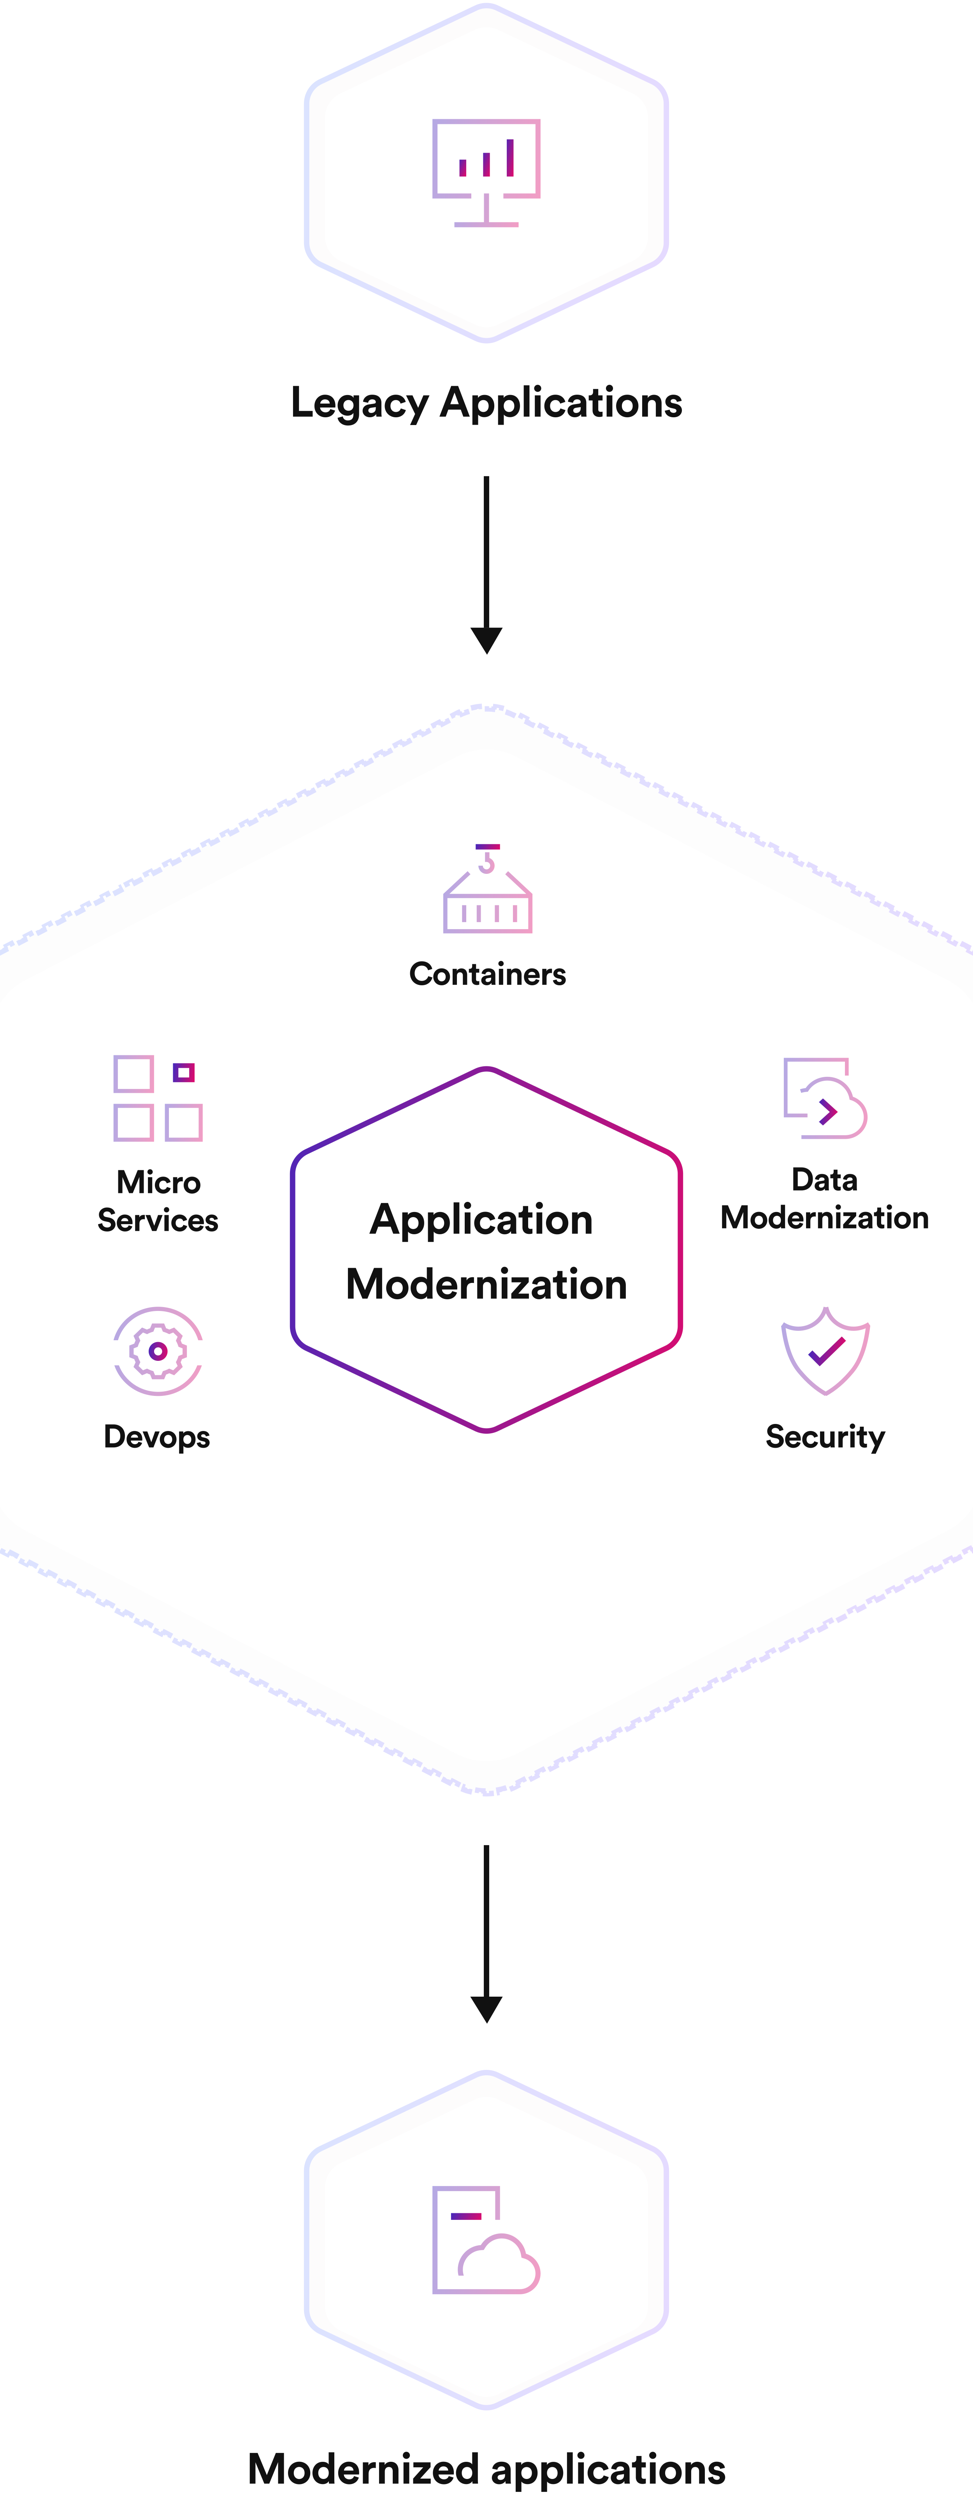<?xml version="1.0" encoding="UTF-8"?>
<svg width="360" height="924" viewBox="0 0 360 924" fill="none" xmlns="http://www.w3.org/2000/svg">
<g clip-path="url(#clip0_6179_68576)">
<path d="M183.853 2.932L241.403 30.195C244.546 31.683 246.55 34.85 246.55 38.328V89.672C246.55 93.15 244.546 96.317 241.403 97.805L183.853 125.068C181.414 126.224 178.586 126.224 176.147 125.068L118.597 97.805C115.454 96.317 113.45 93.15 113.45 89.672V38.328C113.45 34.85 115.454 31.683 118.597 30.195L176.147 2.932C178.586 1.776 181.414 1.776 183.853 2.932Z" fill="#FDFCFC" stroke="url(#paint0_linear_6179_68576)" stroke-width="2"/>
<path d="M183.853 766.932L241.403 794.195C244.546 795.684 246.55 798.85 246.55 802.328V853.672C246.55 857.15 244.546 860.316 241.403 861.805L183.853 889.068C181.414 890.224 178.586 890.224 176.147 889.068L118.597 861.805C115.454 860.316 113.45 857.15 113.45 853.672V802.328C113.45 798.85 115.454 795.684 118.597 794.195L176.147 766.932C178.586 765.776 181.414 765.776 183.853 766.932Z" fill="#FDFCFC" stroke="url(#paint1_linear_6179_68576)" stroke-width="2"/>
<g filter="url(#filter0_d_6179_68576)">
<path d="M175.726 9.021C178.432 7.741 181.568 7.741 184.274 9.021L234.03 32.543C237.526 34.196 239.756 37.716 239.756 41.584V85.416C239.756 89.284 237.526 92.804 234.03 94.457L184.274 117.979C181.568 119.259 178.432 119.259 175.726 117.979L125.97 94.457C122.474 92.804 120.244 89.284 120.244 85.416V41.584C120.244 37.716 122.474 34.196 125.97 32.543L175.726 9.021Z" fill="white"/>
</g>
<g filter="url(#filter1_d_6179_68576)">
<path d="M175.726 774.021C178.432 772.741 181.568 772.741 184.274 774.021L234.03 797.543C237.526 799.196 239.756 802.716 239.756 806.584V850.416C239.756 854.284 237.526 857.804 234.03 859.457L184.274 882.979C181.568 884.259 178.432 884.259 175.726 882.979L125.97 859.457C122.474 857.804 120.244 854.284 120.244 850.416V806.584C120.244 802.716 122.474 799.196 125.97 797.543L175.726 774.021Z" fill="white"/>
</g>
<path d="M178.75 56.5V65.25H181.25V56.5H178.75Z" fill="url(#paint2_linear_6179_68576)"/>
<path d="M170 59V65.25H172.5V59H170Z" fill="url(#paint3_linear_6179_68576)"/>
<path d="M187.5 51.5V65.25H190V51.5H187.5Z" fill="url(#paint4_linear_6179_68576)"/>
<path fill-rule="evenodd" clip-rule="evenodd" d="M179.062 82.125V71.5H180.938V82.125H191.875V84H180H168.125V82.125H179.062Z" fill="url(#paint5_linear_6179_68576)" fill-opacity="0.4"/>
<path d="M161.875 71.5V45.875H198.125V71.5H186.25V73.375H200V44H160V73.375H174.375V71.5H161.875Z" fill="url(#paint6_linear_6179_68576)" fill-opacity="0.4"/>
<path d="M115.682 154V151.888H110.626V142.656H108.418V154H115.682Z" fill="#111111"/>
<path d="M118.479 149.168C118.527 148.448 119.135 147.616 120.239 147.616C121.455 147.616 121.967 148.384 121.999 149.168H118.479ZM122.207 151.216C121.951 151.92 121.407 152.416 120.415 152.416C119.359 152.416 118.479 151.664 118.431 150.624H124.063C124.063 150.592 124.095 150.272 124.095 149.968C124.095 147.44 122.639 145.888 120.207 145.888C118.191 145.888 116.335 147.52 116.335 150.032C116.335 152.688 118.239 154.24 120.399 154.24C122.335 154.24 123.583 153.104 123.983 151.744L122.207 151.216Z" fill="#111111"/>
<path d="M124.91 154.432C125.134 155.936 126.574 157.28 128.734 157.28C131.694 157.28 132.862 155.312 132.862 153.152V146.128H130.814V147.056C130.542 146.528 129.822 145.984 128.574 145.984C126.414 145.984 124.91 147.744 124.91 149.824C124.91 152.032 126.478 153.648 128.574 153.648C129.71 153.648 130.446 153.152 130.766 152.64V153.216C130.766 154.736 130.014 155.408 128.67 155.408C127.662 155.408 126.974 154.784 126.83 153.92L124.91 154.432ZM128.942 151.824C127.838 151.824 127.054 151.056 127.054 149.824C127.054 148.608 127.886 147.84 128.942 147.84C129.966 147.84 130.798 148.608 130.798 149.824C130.798 151.04 130.03 151.824 128.942 151.824Z" fill="#111111"/>
<path d="M134.159 151.856C134.159 153.088 135.183 154.224 136.863 154.224C138.031 154.224 138.783 153.68 139.183 153.056C139.183 153.36 139.215 153.792 139.263 154H141.215C141.167 153.728 141.119 153.168 141.119 152.752V148.88C141.119 147.296 140.191 145.888 137.695 145.888C135.583 145.888 134.447 147.248 134.319 148.48L136.207 148.88C136.271 148.192 136.783 147.6 137.711 147.6C138.607 147.6 139.039 148.064 139.039 148.624C139.039 148.896 138.895 149.12 138.447 149.184L136.511 149.472C135.199 149.664 134.159 150.448 134.159 151.856ZM137.311 152.64C136.623 152.64 136.287 152.192 136.287 151.728C136.287 151.12 136.719 150.816 137.263 150.736L139.039 150.464V150.816C139.039 152.208 138.207 152.64 137.311 152.64Z" fill="#111111"/>
<path d="M146.469 147.856C147.525 147.856 148.021 148.528 148.213 149.184L150.117 148.544C149.781 147.216 148.565 145.888 146.421 145.888C144.133 145.888 142.341 147.632 142.341 150.064C142.341 152.48 144.165 154.24 146.485 154.24C148.581 154.24 149.813 152.896 150.165 151.584L148.293 150.96C148.117 151.568 147.573 152.288 146.485 152.288C145.397 152.288 144.469 151.488 144.469 150.064C144.469 148.64 145.381 147.856 146.469 147.856Z" fill="#111111"/>
<path d="M153.978 157.104L158.922 146.128H156.65L154.714 150.736L152.618 146.128H150.234L153.578 153.008L151.722 157.104H153.978Z" fill="#111111"/>
<path d="M171.42 154H173.82L169.5 142.656H166.94L162.588 154H164.924L165.868 151.408H170.476L171.42 154ZM168.172 145.104L169.74 149.392H166.604L168.172 145.104Z" fill="#111111"/>
<path d="M176.908 157.04V153.232C177.292 153.76 178.092 154.192 179.18 154.192C181.404 154.192 182.892 152.432 182.892 150.048C182.892 147.712 181.564 145.952 179.26 145.952C178.076 145.952 177.196 146.48 176.844 147.088V146.128H174.78V157.04H176.908ZM180.796 150.064C180.796 151.472 179.932 152.288 178.844 152.288C177.756 152.288 176.876 151.456 176.876 150.064C176.876 148.672 177.756 147.856 178.844 147.856C179.932 147.856 180.796 148.672 180.796 150.064Z" fill="#111111"/>
<path d="M186.405 157.04V153.232C186.789 153.76 187.589 154.192 188.677 154.192C190.901 154.192 192.389 152.432 192.389 150.048C192.389 147.712 191.061 145.952 188.757 145.952C187.573 145.952 186.693 146.48 186.341 147.088V146.128H184.277V157.04H186.405ZM190.293 150.064C190.293 151.472 189.429 152.288 188.341 152.288C187.253 152.288 186.373 151.456 186.373 150.064C186.373 148.672 187.253 147.856 188.341 147.856C189.429 147.856 190.293 148.672 190.293 150.064Z" fill="#111111"/>
<path d="M195.902 154V142.416H193.774V154H195.902Z" fill="#111111"/>
<path d="M200.008 154V146.128H197.88V154H200.008ZM197.624 143.552C197.624 144.256 198.216 144.848 198.936 144.848C199.672 144.848 200.248 144.256 200.248 143.552C200.248 142.816 199.672 142.224 198.936 142.224C198.216 142.224 197.624 142.816 197.624 143.552Z" fill="#111111"/>
<path d="M205.522 147.856C206.578 147.856 207.074 148.528 207.266 149.184L209.17 148.544C208.834 147.216 207.618 145.888 205.474 145.888C203.186 145.888 201.394 147.632 201.394 150.064C201.394 152.48 203.218 154.24 205.538 154.24C207.634 154.24 208.866 152.896 209.218 151.584L207.346 150.96C207.17 151.568 206.626 152.288 205.538 152.288C204.45 152.288 203.522 151.488 203.522 150.064C203.522 148.64 204.434 147.856 205.522 147.856Z" fill="#111111"/>
<path d="M209.972 151.856C209.972 153.088 210.996 154.224 212.676 154.224C213.844 154.224 214.596 153.68 214.996 153.056C214.996 153.36 215.028 153.792 215.076 154H217.028C216.98 153.728 216.932 153.168 216.932 152.752V148.88C216.932 147.296 216.004 145.888 213.508 145.888C211.396 145.888 210.26 147.248 210.132 148.48L212.02 148.88C212.084 148.192 212.596 147.6 213.524 147.6C214.42 147.6 214.852 148.064 214.852 148.624C214.852 148.896 214.708 149.12 214.26 149.184L212.324 149.472C211.012 149.664 209.972 150.448 209.972 151.856ZM213.124 152.64C212.436 152.64 212.1 152.192 212.1 151.728C212.1 151.12 212.532 150.816 213.076 150.736L214.852 150.464V150.816C214.852 152.208 214.02 152.64 213.124 152.64Z" fill="#111111"/>
<path d="M221.354 143.776H219.434V144.88C219.434 145.584 219.05 146.128 218.218 146.128H217.818V148.016H219.242V151.68C219.242 153.2 220.202 154.112 221.738 154.112C222.362 154.112 222.746 154 222.938 153.92V152.16C222.826 152.192 222.538 152.224 222.282 152.224C221.674 152.224 221.354 152 221.354 151.312V148.016H222.938V146.128H221.354V143.776Z" fill="#111111"/>
<path d="M226.573 154V146.128H224.445V154H226.573ZM224.189 143.552C224.189 144.256 224.781 144.848 225.501 144.848C226.237 144.848 226.813 144.256 226.813 143.552C226.813 142.816 226.237 142.224 225.501 142.224C224.781 142.224 224.189 142.816 224.189 143.552Z" fill="#111111"/>
<path d="M232.088 152.304C231.048 152.304 230.088 151.536 230.088 150.064C230.088 148.576 231.048 147.824 232.088 147.824C233.128 147.824 234.088 148.576 234.088 150.064C234.088 151.552 233.128 152.304 232.088 152.304ZM232.088 145.888C229.736 145.888 227.96 147.632 227.96 150.064C227.96 152.48 229.736 154.24 232.088 154.24C234.44 154.24 236.216 152.48 236.216 150.064C236.216 147.632 234.44 145.888 232.088 145.888Z" fill="#111111"/>
<path d="M239.723 149.472C239.723 148.56 240.267 147.84 241.195 147.84C242.219 147.84 242.651 148.528 242.651 149.408V154H244.779V149.04C244.779 147.312 243.883 145.92 241.931 145.92C241.083 145.92 240.139 146.288 239.659 147.104V146.128H237.595V154H239.723V149.472Z" fill="#111111"/>
<path d="M245.967 151.808C246.063 152.704 246.879 154.24 249.247 154.24C251.311 154.24 252.303 152.928 252.303 151.648C252.303 150.496 251.519 149.552 249.967 149.232L248.847 148.992C248.415 148.912 248.127 148.672 248.127 148.288C248.127 147.84 248.575 147.504 249.135 147.504C250.031 147.504 250.367 148.096 250.431 148.56L252.207 148.16C252.111 147.312 251.359 145.888 249.119 145.888C247.423 145.888 246.175 147.056 246.175 148.464C246.175 149.568 246.863 150.48 248.383 150.816L249.423 151.056C250.031 151.184 250.271 151.472 250.271 151.824C250.271 152.24 249.935 152.608 249.231 152.608C248.303 152.608 247.839 152.032 247.791 151.408L245.967 151.808Z" fill="#111111"/>
<rect x="181" y="176" width="56" height="2" transform="rotate(90 181 176)" fill="#111111"/>
<path fill-rule="evenodd" clip-rule="evenodd" d="M186 232H174L180.197 242L186 232Z" fill="#111111"/>
<rect x="181" y="682" width="56" height="2" transform="rotate(90 181 682)" fill="#111111"/>
<path fill-rule="evenodd" clip-rule="evenodd" d="M186 738H174L180.197 748L186 738Z" fill="#111111"/>
<path d="M-17.29 552.192C-17.362 551.574 -17.411 550.95 -17.436 550.322L-16.436 550.284C-16.448 549.985 -16.454 549.685 -16.454 549.385V548.392H-17.454V546.406H-16.454V544.42H-17.454V542.434H-16.454V540.448H-17.454V538.462H-16.454V536.476H-17.454V534.49H-16.454V532.504H-17.454V530.518H-16.454V528.532H-17.454V526.546H-16.454V524.56H-17.454V522.574H-16.454V520.588H-17.454V518.602H-16.454V516.615H-17.454V514.629H-16.454V512.643H-17.454V510.657H-16.454V508.671H-17.454V506.685H-16.454V504.699H-17.454V502.713H-16.454V500.727H-17.454V498.741H-16.454V496.755H-17.454V494.769H-16.454V492.783H-17.454V490.797H-16.454V488.811H-17.454V486.825H-16.454V484.839H-17.454V482.853H-16.454V480.867H-17.454V478.881H-16.454V476.895H-17.454V474.909H-16.454V472.923H-17.454V470.937H-16.454V468.951H-17.454V466.965H-16.454V464.979H-17.454V462.993H-16.454V461.007H-17.454V459.021H-16.454V457.035H-17.454V455.049H-16.454V453.063H-17.454V451.077H-16.454V449.091H-17.454V447.105H-16.454V445.119H-17.454V443.133H-16.454V441.147H-17.454V439.161H-16.454V437.175H-17.454V435.189H-16.454V433.203H-17.454V431.217H-16.454V429.231H-17.454V427.245H-16.454V425.259H-17.454V423.273H-16.454V421.287H-17.454V419.301H-16.454V417.315H-17.454V415.329H-16.454V413.343H-17.454V411.357H-16.454V409.371H-17.454V407.385H-16.454V405.398H-17.454V403.412H-16.454V401.426H-17.454V399.44H-16.454V397.454H-17.454V395.468H-16.454V393.482H-17.454V391.496H-16.454V389.51H-17.454V387.524H-16.454V385.538H-17.454V383.552H-16.454V381.566H-17.454V379.58H-16.454V377.594H-17.454V375.608H-16.454V374.615C-16.454 374.315 -16.448 374.015 -16.436 373.716L-17.436 373.678C-17.411 373.05 -17.362 372.426 -17.29 371.808L-16.296 371.925C-16.226 371.328 -16.133 370.736 -16.017 370.15L-16.998 369.956C-16.876 369.341 -16.731 368.733 -16.562 368.133L-15.6 368.403C-15.437 367.825 -15.253 367.254 -15.047 366.693L-15.986 366.349C-15.77 365.761 -15.532 365.183 -15.271 364.615L-14.362 365.032C-14.113 364.487 -13.842 363.952 -13.55 363.429L-14.424 362.943C-14.12 362.396 -13.795 361.862 -13.449 361.341L-12.616 361.894C-12.285 361.395 -11.934 360.909 -11.564 360.437L-12.352 359.821C-11.967 359.329 -11.563 358.852 -11.139 358.391L-10.402 359.067C-9.998 358.626 -9.576 358.2 -9.137 357.791L-9.819 357.059C-9.363 356.634 -8.89 356.226 -8.399 355.836L-7.776 356.618C-7.309 356.246 -6.826 355.892 -6.328 355.555L-6.887 354.727C-6.372 354.378 -5.84 354.049 -5.293 353.739L-4.8 354.609C-4.54 354.461 -4.277 354.319 -4.01 354.181L-3.125 353.723L-3.584 352.835L-1.814 351.921L-1.355 352.809L0.415 351.895L-0.044 351.006L1.726 350.092L2.185 350.981L3.955 350.066L3.496 349.178L5.266 348.264L5.725 349.152L7.495 348.238L7.036 347.349L8.806 346.435L9.265 347.323L11.035 346.409L10.576 345.521L12.346 344.606L12.805 345.495L14.575 344.58L14.116 343.692L15.886 342.778L16.345 343.666L18.114 342.752L17.655 341.863L19.425 340.949L19.884 341.838L21.654 340.923L21.195 340.035L22.965 339.12L23.424 340.009L25.194 339.095L24.735 338.206L26.505 337.292L26.964 338.18L28.734 337.266L28.275 336.378L30.045 335.463L30.504 336.352L32.274 335.437L31.815 334.549L33.585 333.635L34.044 334.523L35.814 333.609L35.355 332.72L37.125 331.806L37.584 332.694L39.354 331.78L38.895 330.892L40.665 329.977L41.124 330.866L42.894 329.952L42.435 329.063L44.205 328.149L44.663 329.037L46.433 328.123L45.974 327.234L47.744 326.32L48.203 327.209L49.973 326.294L49.514 325.406L51.284 324.492L51.743 325.38L53.513 324.466L53.054 323.577L54.824 322.663L55.283 323.551L57.053 322.637L56.594 321.749L58.364 320.834L58.823 321.723L60.593 320.808L60.134 319.92L61.904 319.006L62.363 319.894L64.133 318.98L63.674 318.091L65.444 317.177L65.903 318.066L67.673 317.151L67.214 316.263L68.984 315.348L69.443 316.237L71.213 315.323L70.754 314.434L72.523 313.52L72.983 314.408L74.752 313.494L74.293 312.606L76.063 311.691L76.522 312.58L78.292 311.665L77.833 310.777L79.603 309.863L80.062 310.751L81.832 309.837L81.373 308.948L83.143 308.034L83.602 308.922L85.372 308.008L84.913 307.12L86.683 306.205L87.142 307.094L88.912 306.18L88.453 305.291L90.223 304.377L90.682 305.265L92.452 304.351L91.993 303.462L93.763 302.548L94.222 303.437L95.992 302.522L95.533 301.634L97.303 300.72L97.762 301.608L99.531 300.694L99.073 299.805L100.842 298.891L101.301 299.779L103.071 298.865L102.612 297.977L104.382 297.062L104.841 297.951L106.611 297.036L106.152 296.148L107.922 295.234L108.381 296.122L110.151 295.208L109.692 294.319L111.462 293.405L111.921 294.294L113.691 293.379L113.232 292.491L115.002 291.576L115.461 292.465L117.231 291.551L116.772 290.662L118.542 289.748L119.001 290.636L120.771 289.722L120.312 288.834L122.082 287.919L122.541 288.808L124.311 287.893L123.852 287.005L125.622 286.091L126.081 286.979L127.85 286.065L127.392 285.176L129.161 284.262L129.62 285.15L131.39 284.236L130.931 283.348L132.701 282.433L133.16 283.322L134.93 282.408L134.471 281.519L136.241 280.605L136.7 281.493L138.47 280.579L138.011 279.69L139.781 278.776L140.24 279.665L142.01 278.75L141.551 277.862L143.321 276.948L143.78 277.836L145.55 276.922L145.091 276.033L146.861 275.119L147.32 276.007L149.09 275.093L148.631 274.205L150.401 273.29L150.86 274.179L152.63 273.264L152.171 272.376L153.941 271.462L154.4 272.35L156.169 271.436L155.711 270.547L157.48 269.633L157.939 270.522L159.709 269.607L159.25 268.719L161.02 267.804L161.479 268.693L163.249 267.779L162.79 266.89L164.56 265.976L165.019 266.864L166.789 265.95L166.33 265.062L168.1 264.147L168.559 265.036L169.444 264.579C169.715 264.438 169.989 264.304 170.264 264.175L169.841 263.269C170.419 262.999 171.006 262.753 171.599 262.531L171.949 263.468C172.522 263.254 173.101 263.063 173.685 262.897L173.41 261.935C174.023 261.76 174.641 261.61 175.263 261.485L175.46 262.465C176.059 262.345 176.661 262.248 177.265 262.176L177.146 261.183C177.778 261.108 178.412 261.057 179.047 261.032L179.086 262.031C179.695 262.007 180.305 262.007 180.914 262.031L180.953 261.032C181.588 261.057 182.222 261.108 182.854 261.183L182.735 262.176C183.339 262.248 183.941 262.345 184.54 262.465L184.737 261.485C185.359 261.61 185.977 261.76 186.59 261.935L186.315 262.897C186.899 263.063 187.478 263.254 188.051 263.468L188.401 262.531C188.994 262.753 189.581 262.999 190.159 263.269L189.736 264.175C190.011 264.304 190.285 264.438 190.556 264.579L191.441 265.036L191.9 264.147L193.67 265.062L193.211 265.95L194.981 266.864L195.44 265.976L197.21 266.89L196.751 267.779L198.521 268.693L198.98 267.805L200.75 268.719L200.291 269.607L202.061 270.522L202.52 269.633L204.29 270.547L203.831 271.436L205.601 272.35L206.06 271.462L207.829 272.376L207.371 273.265L209.14 274.179L209.599 273.29L211.369 274.205L210.91 275.093L212.68 276.007L213.139 275.119L214.909 276.033L214.45 276.922L216.22 277.836L216.679 276.948L218.449 277.862L217.99 278.75L219.76 279.665L220.219 278.776L221.989 279.691L221.53 280.579L223.3 281.493L223.759 280.605L225.529 281.519L225.07 282.408L226.84 283.322L227.299 282.433L229.069 283.348L228.61 284.236L230.38 285.151L230.839 284.262L232.609 285.176L232.15 286.065L233.92 286.979L234.379 286.091L236.148 287.005L235.689 287.893L237.459 288.808L237.918 287.919L239.688 288.834L239.229 289.722L240.999 290.636L241.458 289.748L243.228 290.662L242.769 291.551L244.539 292.465L244.998 291.576L246.768 292.491L246.309 293.379L248.079 294.294L248.538 293.405L250.308 294.319L249.849 295.208L251.619 296.122L252.078 295.234L253.848 296.148L253.389 297.036L255.159 297.951L255.618 297.062L257.388 297.977L256.929 298.865L258.699 299.779L259.158 298.891L260.928 299.805L260.469 300.694L262.238 301.608L262.697 300.72L264.467 301.634L264.008 302.522L265.778 303.437L266.237 302.548L268.007 303.462L267.548 304.351L269.318 305.265L269.777 304.377L271.547 305.291L271.088 306.18L272.858 307.094L273.317 306.205L275.087 307.12L274.628 308.008L276.398 308.922L276.857 308.034L278.627 308.948L278.168 309.837L279.938 310.751L280.397 309.863L282.167 310.777L281.708 311.665L283.478 312.58L283.937 311.691L285.707 312.606L285.248 313.494L287.018 314.408L287.477 313.52L289.246 314.434L288.788 315.323L290.557 316.237L291.016 315.348L292.786 316.263L292.327 317.151L294.097 318.066L294.556 317.177L296.326 318.091L295.867 318.98L297.637 319.894L298.096 319.006L299.866 319.92L299.407 320.808L301.177 321.723L301.636 320.834L303.406 321.749L302.947 322.637L304.717 323.551L305.176 322.663L306.946 323.577L306.487 324.466L308.257 325.38L308.716 324.492L310.486 325.406L310.027 326.294L311.797 327.209L312.256 326.32L314.026 327.234L313.567 328.123L315.337 329.037L315.796 328.149L317.565 329.063L317.107 329.952L318.876 330.866L319.335 329.977L321.105 330.892L320.646 331.78L322.416 332.694L322.875 331.806L324.645 332.72L324.186 333.609L325.956 334.523L326.415 333.635L328.185 334.549L327.726 335.437L329.496 336.352L329.955 335.463L331.725 336.378L331.266 337.266L333.036 338.18L333.495 337.292L335.265 338.206L334.806 339.095L336.576 340.009L337.035 339.12L338.805 340.035L338.346 340.923L340.116 341.838L340.575 340.949L342.345 341.863L341.886 342.752L343.656 343.666L344.115 342.778L345.884 343.692L345.425 344.58L347.195 345.495L347.654 344.606L349.424 345.521L348.965 346.409L350.735 347.323L351.194 346.435L352.964 347.349L352.505 348.238L354.275 349.152L354.734 348.264L356.504 349.178L356.045 350.066L357.815 350.981L358.274 350.092L360.044 351.006L359.585 351.895L361.355 352.809L361.814 351.921L363.584 352.835L363.125 353.724L364.01 354.181C364.277 354.319 364.54 354.461 364.8 354.609L365.293 353.739C365.84 354.049 366.372 354.378 366.887 354.727L366.328 355.555C366.826 355.892 367.309 356.246 367.776 356.618L368.399 355.836C368.89 356.226 369.363 356.634 369.819 357.059L369.137 357.791C369.576 358.2 369.998 358.626 370.403 359.067L371.14 358.391C371.563 358.852 371.967 359.329 372.352 359.821L371.564 360.437C371.934 360.909 372.285 361.395 372.616 361.894L373.449 361.341C373.795 361.862 374.12 362.396 374.424 362.943L373.55 363.429C373.842 363.952 374.112 364.487 374.362 365.032L375.271 364.615C375.532 365.183 375.77 365.761 375.986 366.349L375.047 366.693C375.253 367.254 375.437 367.825 375.6 368.403L376.562 368.133C376.731 368.733 376.876 369.341 376.998 369.956L376.017 370.15C376.133 370.736 376.226 371.328 376.296 371.925L377.29 371.808C377.362 372.426 377.411 373.05 377.436 373.678L376.436 373.716C376.448 374.015 376.454 374.315 376.454 374.615V375.608H377.454V377.594H376.454V379.58H377.454V381.566H376.454V383.552H377.454V385.538H376.454V387.524H377.454V389.51H376.454V391.496H377.454V393.482H376.454V395.468H377.454V397.454H376.454V399.44H377.454V401.426H376.454V403.412H377.454V405.398H376.454V407.385H377.454V409.371H376.454V411.357H377.454V413.343H376.454V415.329H377.454V417.315H376.454V419.301H377.454V421.287H376.454V423.273H377.454V425.259H376.454V427.245H377.454V429.231H376.454V431.217H377.454V433.203H376.454V435.189H377.454V437.175H376.454V439.161H377.454V441.147H376.454V443.133H377.454V445.119H376.454V447.105H377.454V449.091H376.454V451.077H377.454V453.063H376.454V455.049H377.454V457.035H376.454V459.021H377.454V461.007H376.454V462.993H377.454V464.979H376.454V466.965H377.454V468.951H376.454V470.937H377.454V472.923H376.454V474.909H377.454V476.895H376.454V478.881H377.454V480.867H376.454V482.853H377.454V484.839H376.454V486.825H377.454V488.811H376.454V490.797H377.454V492.783H376.454V494.769H377.454V496.755H376.454V498.741H377.454V500.727H376.454V502.713H377.454V504.699H376.454V506.685H377.454V508.671H376.454V510.657H377.454V512.643H376.454V514.629H377.454V516.615H376.454V518.602H377.454V520.588H376.454V522.574H377.454V524.56H376.454V526.546H377.454V528.532H376.454V530.518H377.454V532.504H376.454V534.49H377.454V536.476H376.454V538.462H377.454V540.448H376.454V542.434H377.454V544.42H376.454V546.406H377.454V548.392H376.454V549.385C376.454 549.685 376.448 549.985 376.436 550.284L377.436 550.322C377.411 550.95 377.362 551.574 377.29 552.192L376.296 552.075C376.226 552.672 376.133 553.264 376.017 553.85L376.998 554.044C376.876 554.659 376.731 555.267 376.562 555.867L375.6 555.597C375.437 556.175 375.253 556.746 375.047 557.307L375.986 557.651C375.77 558.239 375.532 558.817 375.271 559.385L374.362 558.968C374.112 559.513 373.842 560.048 373.55 560.571L374.424 561.057C374.12 561.604 373.795 562.138 373.449 562.659L372.616 562.106C372.285 562.605 371.934 563.091 371.564 563.563L372.352 564.179C371.967 564.671 371.563 565.148 371.14 565.609L370.403 564.934C369.998 565.374 369.576 565.8 369.137 566.209L369.819 566.941C369.363 567.366 368.89 567.774 368.399 568.164L367.776 567.382C367.309 567.754 366.826 568.108 366.328 568.445L366.887 569.273C366.372 569.622 365.84 569.951 365.293 570.261L364.8 569.391C364.54 569.539 364.277 569.681 364.01 569.819L363.125 570.277L363.584 571.165L361.814 572.079L361.355 571.191L359.585 572.105L360.044 572.994L358.274 573.908L357.815 573.019L356.045 573.934L356.504 574.822L354.734 575.736L354.275 574.848L352.505 575.762L352.964 576.651L351.194 577.565L350.735 576.677L348.965 577.591L349.424 578.479L347.654 579.394L347.195 578.505L345.425 579.42L345.884 580.308L344.114 581.222L343.655 580.334L341.886 581.248L342.344 582.137L340.575 583.051L340.116 582.163L338.346 583.077L338.805 583.965L337.035 584.88L336.576 583.991L334.806 584.905L335.265 585.794L333.495 586.708L333.036 585.82L331.266 586.734L331.725 587.622L329.955 588.537L329.496 587.648L327.726 588.563L328.185 589.451L326.415 590.365L325.956 589.477L324.186 590.391L324.645 591.28L322.875 592.194L322.416 591.306L320.646 592.22L321.105 593.108L319.335 594.023L318.876 593.134L317.106 594.048L317.565 594.937L315.795 595.851L315.336 594.963L313.567 595.877L314.026 596.766L312.256 597.68L311.797 596.791L310.027 597.706L310.486 598.594L308.716 599.508L308.257 598.62L306.487 599.534L306.946 600.423L305.176 601.337L304.717 600.449L302.947 601.363L303.406 602.251L301.636 603.166L301.177 602.277L299.407 603.192L299.866 604.08L298.096 604.994L297.637 604.106L295.867 605.02L296.326 605.909L294.556 606.823L294.097 605.934L292.327 606.849L292.786 607.737L291.016 608.652L290.557 607.763L288.787 608.677L289.246 609.566L287.476 610.48L287.018 609.592L285.248 610.506L285.707 611.394L283.937 612.309L283.478 611.42L281.708 612.335L282.167 613.223L280.397 614.137L279.938 613.249L278.168 614.163L278.627 615.052L276.857 615.966L276.398 615.078L274.628 615.992L275.087 616.88L273.317 617.795L272.858 616.906L271.088 617.82L271.547 618.709L269.777 619.623L269.318 618.735L267.548 619.649L268.007 620.538L266.237 621.452L265.778 620.563L264.008 621.478L264.467 622.366L262.697 623.28L262.238 622.392L260.468 623.306L260.927 624.195L259.158 625.109L258.699 624.221L256.929 625.135L257.388 626.023L255.618 626.938L255.159 626.049L253.389 626.964L253.848 627.852L252.078 628.766L251.619 627.878L249.849 628.792L250.308 629.681L248.538 630.595L248.079 629.706L246.309 630.621L246.768 631.509L244.998 632.424L244.539 631.535L242.769 632.449L243.228 633.338L241.458 634.252L240.999 633.364L239.229 634.278L239.688 635.166L237.918 636.081L237.459 635.192L235.689 636.107L236.148 636.995L234.378 637.909L233.919 637.021L232.15 637.935L232.608 638.824L230.839 639.738L230.38 638.85L228.61 639.764L229.069 640.652L227.299 641.567L226.84 640.678L225.07 641.592L225.529 642.481L223.759 643.395L223.3 642.507L221.53 643.421L221.989 644.31L220.219 645.224L219.76 644.335L217.99 645.25L218.449 646.138L216.679 647.052L216.22 646.164L214.45 647.078L214.909 647.967L213.139 648.881L212.68 647.993L210.91 648.907L211.369 649.795L209.599 650.71L209.14 649.821L207.37 650.736L207.829 651.624L206.059 652.538L205.6 651.65L203.831 652.564L204.29 653.453L202.52 654.367L202.061 653.478L200.291 654.393L200.75 655.281L198.98 656.196L198.521 655.307L196.751 656.221L197.21 657.11L195.44 658.024L194.981 657.136L193.211 658.05L193.67 658.938L191.9 659.853L191.441 658.964L190.556 659.421C190.285 659.562 190.011 659.696 189.736 659.825L190.159 660.731C189.581 661.001 188.994 661.247 188.401 661.469L188.051 660.532C187.478 660.746 186.899 660.937 186.315 661.103L186.59 662.065C185.977 662.24 185.359 662.39 184.737 662.515L184.54 661.535C183.941 661.655 183.339 661.751 182.735 661.824L182.854 662.817C182.222 662.892 181.588 662.943 180.953 662.968L180.914 661.969C180.305 661.993 179.695 661.993 179.086 661.969L179.047 662.968C178.412 662.943 177.778 662.892 177.146 662.817L177.265 661.824C176.661 661.751 176.059 661.655 175.46 661.535L175.263 662.515C174.641 662.39 174.023 662.24 173.41 662.065L173.685 661.103C173.101 660.937 172.522 660.746 171.949 660.532L171.599 661.469C171.006 661.247 170.419 661.001 169.841 660.731L170.264 659.825C169.989 659.696 169.715 659.562 169.444 659.421L168.559 658.964L168.1 659.853L166.33 658.938L166.789 658.05L165.019 657.136L164.56 658.024L162.79 657.11L163.249 656.221L161.479 655.307L161.02 656.195L159.25 655.281L159.709 654.393L157.939 653.478L157.48 654.367L155.71 653.453L156.169 652.564L154.399 651.65L153.94 652.538L152.171 651.624L152.629 650.736L150.86 649.821L150.401 650.71L148.631 649.795L149.09 648.907L147.32 647.993L146.861 648.881L145.091 647.967L145.55 647.078L143.78 646.164L143.321 647.052L141.551 646.138L142.01 645.25L140.24 644.335L139.781 645.224L138.011 644.31L138.47 643.421L136.7 642.507L136.241 643.395L134.471 642.481L134.93 641.592L133.16 640.678L132.701 641.567L130.931 640.652L131.39 639.764L129.62 638.849L129.161 639.738L127.391 638.824L127.85 637.935L126.08 637.021L125.621 637.909L123.852 636.995L124.311 636.107L122.541 635.192L122.082 636.081L120.312 635.166L120.771 634.278L119.001 633.364L118.542 634.252L116.772 633.338L117.231 632.449L115.461 631.535L115.002 632.423L113.232 631.509L113.691 630.621L111.921 629.706L111.462 630.595L109.692 629.681L110.151 628.792L108.381 627.878L107.922 628.766L106.152 627.852L106.611 626.964L104.841 626.049L104.382 626.938L102.612 626.023L103.071 625.135L101.301 624.221L100.842 625.109L99.073 624.195L99.531 623.306L97.761 622.392L97.302 623.28L95.533 622.366L95.992 621.478L94.222 620.563L93.763 621.452L91.993 620.538L92.452 619.649L90.682 618.735L90.223 619.623L88.453 618.709L88.912 617.82L87.142 616.906L86.683 617.795L84.913 616.88L85.372 615.992L83.602 615.078L83.143 615.966L81.373 615.052L81.832 614.163L80.062 613.249L79.603 614.137L77.833 613.223L78.292 612.335L76.522 611.42L76.063 612.309L74.293 611.394L74.752 610.506L72.982 609.592L72.523 610.48L70.754 609.566L71.213 608.677L69.442 607.763L68.984 608.652L67.214 607.737L67.673 606.849L65.903 605.934L65.444 606.823L63.674 605.909L64.133 605.02L62.363 604.106L61.904 604.994L60.134 604.08L60.593 603.192L58.823 602.277L58.364 603.166L56.594 602.251L57.053 601.363L55.283 600.449L54.824 601.337L53.054 600.423L53.513 599.534L51.743 598.62L51.284 599.508L49.514 598.594L49.973 597.706L48.203 596.791L47.744 597.68L45.974 596.766L46.433 595.877L44.663 594.963L44.205 595.851L42.434 594.937L42.894 594.048L41.124 593.134L40.665 594.023L38.895 593.108L39.354 592.22L37.584 591.306L37.125 592.194L35.355 591.28L35.814 590.391L34.044 589.477L33.585 590.365L31.815 589.451L32.274 588.563L30.504 587.648L30.045 588.537L28.275 587.622L28.734 586.734L26.964 585.82L26.505 586.708L24.735 585.794L25.194 584.905L23.424 583.991L22.965 584.88L21.195 583.965L21.654 583.077L19.884 582.162L19.425 583.051L17.655 582.137L18.114 581.248L16.345 580.334L15.886 581.222L14.116 580.308L14.575 579.42L12.805 578.505L12.346 579.394L10.576 578.479L11.035 577.591L9.265 576.677L8.806 577.565L7.036 576.651L7.495 575.762L5.725 574.848L5.266 575.736L3.496 574.822L3.955 573.934L2.185 573.019L1.726 573.908L-0.044 572.994L0.415 572.105L-1.355 571.191L-1.814 572.079L-3.584 571.165L-3.125 570.276L-4.01 569.819C-4.277 569.681 -4.54 569.539 -4.8 569.391L-5.293 570.261C-5.84 569.951 -6.372 569.622 -6.887 569.273L-6.328 568.445C-6.826 568.108 -7.309 567.754 -7.776 567.382L-8.399 568.164C-8.89 567.774 -9.363 567.366 -9.819 566.941L-9.137 566.209C-9.576 565.8 -9.998 565.374 -10.402 564.933L-11.139 565.609C-11.563 565.148 -11.967 564.671 -12.352 564.179L-11.564 563.563C-11.934 563.091 -12.285 562.605 -12.616 562.106L-13.449 562.659C-13.795 562.138 -14.12 561.604 -14.424 561.057L-13.55 560.571C-13.842 560.048 -14.113 559.513 -14.362 558.968L-15.271 559.385C-15.532 558.817 -15.77 558.239 -15.986 557.651L-15.047 557.307C-15.253 556.746 -15.437 556.175 -15.6 555.597L-16.562 555.867C-16.731 555.267 -16.876 554.659 -16.998 554.044L-16.017 553.85C-16.133 553.264 -16.226 552.672 -16.296 552.075L-17.29 552.192Z" fill="#FDFDFD" stroke="url(#paint7_linear_6179_68576)" stroke-width="2" stroke-dasharray="2 2"/>
<g filter="url(#filter2_d_6179_68576)">
<path d="M168.971 277.707C175.888 274.128 184.112 274.128 191.029 277.707L350.627 360.289C358.594 364.411 363.597 372.633 363.597 381.604V542.396C363.597 551.367 358.594 559.589 350.627 563.711L191.029 646.293C184.112 649.872 175.888 649.872 168.971 646.293L9.373 563.711C1.406 559.589 -3.597 551.367 -3.597 542.396V381.604C-3.597 372.633 1.406 364.411 9.373 360.289L168.971 277.707Z" fill="white"/>
</g>
<path d="M183.857 395.936L246.603 425.693C249.744 427.183 251.746 430.349 251.746 433.825V490.175C251.746 493.651 249.744 496.817 246.603 498.307L183.857 528.064C181.416 529.222 178.584 529.222 176.143 528.064L113.397 498.307C110.256 496.817 108.254 493.651 108.254 490.175V433.825C108.254 430.349 110.256 427.183 113.397 425.693L176.143 395.936C178.584 394.778 181.416 394.778 183.857 395.936Z" fill="white" stroke="url(#paint8_linear_6179_68576)" stroke-width="2"/>
<path d="M145.478 456H147.878L143.558 444.656H140.998L136.646 456H138.982L139.926 453.408H144.534L145.478 456ZM142.23 447.104L143.798 451.392H140.662L142.23 447.104Z" fill="#111111"/>
<path d="M150.965 459.04V455.232C151.349 455.76 152.149 456.192 153.237 456.192C155.461 456.192 156.949 454.432 156.949 452.048C156.949 449.712 155.621 447.952 153.317 447.952C152.133 447.952 151.253 448.48 150.901 449.088V448.128H148.837V459.04H150.965ZM154.853 452.064C154.853 453.472 153.989 454.288 152.901 454.288C151.813 454.288 150.933 453.456 150.933 452.064C150.933 450.672 151.813 449.856 152.901 449.856C153.989 449.856 154.853 450.672 154.853 452.064Z" fill="#111111"/>
<path d="M160.462 459.04V455.232C160.846 455.76 161.646 456.192 162.734 456.192C164.958 456.192 166.446 454.432 166.446 452.048C166.446 449.712 165.118 447.952 162.814 447.952C161.63 447.952 160.75 448.48 160.398 449.088V448.128H158.334V459.04H160.462ZM164.35 452.064C164.35 453.472 163.486 454.288 162.398 454.288C161.31 454.288 160.43 453.456 160.43 452.064C160.43 450.672 161.31 449.856 162.398 449.856C163.486 449.856 164.35 450.672 164.35 452.064Z" fill="#111111"/>
<path d="M169.959 456V444.416H167.831V456H169.959Z" fill="#111111"/>
<path d="M174.065 456V448.128H171.937V456H174.065ZM171.681 445.552C171.681 446.256 172.273 446.848 172.993 446.848C173.729 446.848 174.305 446.256 174.305 445.552C174.305 444.816 173.729 444.224 172.993 444.224C172.273 444.224 171.681 444.816 171.681 445.552Z" fill="#111111"/>
<path d="M179.58 449.856C180.636 449.856 181.132 450.528 181.324 451.184L183.228 450.544C182.892 449.216 181.676 447.888 179.532 447.888C177.244 447.888 175.452 449.632 175.452 452.064C175.452 454.48 177.276 456.24 179.596 456.24C181.692 456.24 182.924 454.896 183.276 453.584L181.404 452.96C181.228 453.568 180.684 454.288 179.596 454.288C178.508 454.288 177.58 453.488 177.58 452.064C177.58 450.64 178.492 449.856 179.58 449.856Z" fill="#111111"/>
<path d="M184.029 453.856C184.029 455.088 185.053 456.224 186.733 456.224C187.901 456.224 188.653 455.68 189.053 455.056C189.053 455.36 189.085 455.792 189.133 456H191.085C191.037 455.728 190.989 455.168 190.989 454.752V450.88C190.989 449.296 190.061 447.888 187.565 447.888C185.453 447.888 184.317 449.248 184.189 450.48L186.077 450.88C186.141 450.192 186.653 449.6 187.581 449.6C188.477 449.6 188.909 450.064 188.909 450.624C188.909 450.896 188.765 451.12 188.317 451.184L186.381 451.472C185.069 451.664 184.029 452.448 184.029 453.856ZM187.181 454.64C186.493 454.64 186.157 454.192 186.157 453.728C186.157 453.12 186.589 452.816 187.133 452.736L188.909 452.464V452.816C188.909 454.208 188.077 454.64 187.181 454.64Z" fill="#111111"/>
<path d="M195.411 445.776H193.491V446.88C193.491 447.584 193.107 448.128 192.275 448.128H191.875V450.016H193.299V453.68C193.299 455.2 194.259 456.112 195.795 456.112C196.419 456.112 196.803 456 196.995 455.92V454.16C196.883 454.192 196.595 454.224 196.339 454.224C195.731 454.224 195.411 454 195.411 453.312V450.016H196.995V448.128H195.411V445.776Z" fill="#111111"/>
<path d="M200.631 456V448.128H198.503V456H200.631ZM198.247 445.552C198.247 446.256 198.839 446.848 199.559 446.848C200.295 446.848 200.871 446.256 200.871 445.552C200.871 444.816 200.295 444.224 199.559 444.224C198.839 444.224 198.247 444.816 198.247 445.552Z" fill="#111111"/>
<path d="M206.145 454.304C205.105 454.304 204.145 453.536 204.145 452.064C204.145 450.576 205.105 449.824 206.145 449.824C207.185 449.824 208.145 450.576 208.145 452.064C208.145 453.552 207.185 454.304 206.145 454.304ZM206.145 447.888C203.793 447.888 202.017 449.632 202.017 452.064C202.017 454.48 203.793 456.24 206.145 456.24C208.497 456.24 210.273 454.48 210.273 452.064C210.273 449.632 208.497 447.888 206.145 447.888Z" fill="#111111"/>
<path d="M213.781 451.472C213.781 450.56 214.325 449.84 215.253 449.84C216.277 449.84 216.709 450.528 216.709 451.408V456H218.837V451.04C218.837 449.312 217.941 447.92 215.989 447.92C215.141 447.92 214.197 448.288 213.717 449.104V448.128H211.653V456H213.781V451.472Z" fill="#111111"/>
<path d="M141.385 480V468.656H138.377L135.049 476.848L131.641 468.656H128.729V480H130.841V472.112L134.105 480H135.945L139.209 472.048V480H141.385Z" fill="#111111"/>
<path d="M147.008 478.304C145.968 478.304 145.008 477.536 145.008 476.064C145.008 474.576 145.968 473.824 147.008 473.824C148.048 473.824 149.008 474.576 149.008 476.064C149.008 477.552 148.048 478.304 147.008 478.304ZM147.008 471.888C144.656 471.888 142.88 473.632 142.88 476.064C142.88 478.48 144.656 480.24 147.008 480.24C149.36 480.24 151.136 478.48 151.136 476.064C151.136 473.632 149.36 471.888 147.008 471.888Z" fill="#111111"/>
<path d="M160.019 468.416H157.923V472.912C157.699 472.496 157.059 471.936 155.699 471.936C153.475 471.936 151.923 473.744 151.923 476.048C151.923 478.432 153.523 480.192 155.763 480.192C156.819 480.192 157.619 479.712 157.971 479.088C157.971 479.456 158.019 479.84 158.051 480H160.083C160.051 479.68 160.019 479.104 160.019 478.576V468.416ZM154.067 476.048C154.067 474.64 154.931 473.84 156.019 473.84C157.107 473.84 157.955 474.624 157.955 476.032C157.955 477.456 157.107 478.288 156.019 478.288C154.899 478.288 154.067 477.456 154.067 476.048Z" fill="#111111"/>
<path d="M163.58 475.168C163.628 474.448 164.236 473.616 165.34 473.616C166.556 473.616 167.068 474.384 167.1 475.168H163.58ZM167.308 477.216C167.052 477.92 166.508 478.416 165.516 478.416C164.46 478.416 163.58 477.664 163.532 476.624H169.164C169.164 476.592 169.196 476.272 169.196 475.968C169.196 473.44 167.74 471.888 165.308 471.888C163.292 471.888 161.436 473.52 161.436 476.032C161.436 478.688 163.34 480.24 165.5 480.24C167.436 480.24 168.684 479.104 169.084 477.744L167.308 477.216Z" fill="#111111"/>
<path d="M175.372 472.096C175.212 472.08 175.052 472.064 174.876 472.064C174.204 472.064 173.116 472.256 172.636 473.296V472.128H170.572V480H172.7V476.4C172.7 474.704 173.644 474.176 174.732 474.176C174.924 474.176 175.132 474.192 175.372 474.24V472.096Z" fill="#111111"/>
<path d="M178.697 475.472C178.697 474.56 179.241 473.84 180.169 473.84C181.193 473.84 181.625 474.528 181.625 475.408V480H183.753V475.04C183.753 473.312 182.857 471.92 180.905 471.92C180.057 471.92 179.113 472.288 178.633 473.104V472.128H176.569V480H178.697V475.472Z" fill="#111111"/>
<path d="M187.74 480V472.128H185.612V480H187.74ZM185.356 469.552C185.356 470.256 185.948 470.848 186.668 470.848C187.404 470.848 187.98 470.256 187.98 469.552C187.98 468.816 187.404 468.224 186.668 468.224C185.948 468.224 185.356 468.816 185.356 469.552Z" fill="#111111"/>
<path d="M195.687 480V478.144H191.783L195.623 473.904V472.128H189.271V473.968H192.903L189.175 478.128V480H195.687Z" fill="#111111"/>
<path d="M196.735 477.856C196.735 479.088 197.759 480.224 199.439 480.224C200.607 480.224 201.359 479.68 201.759 479.056C201.759 479.36 201.791 479.792 201.839 480H203.791C203.743 479.728 203.695 479.168 203.695 478.752V474.88C203.695 473.296 202.767 471.888 200.271 471.888C198.159 471.888 197.023 473.248 196.895 474.48L198.783 474.88C198.847 474.192 199.359 473.6 200.287 473.6C201.183 473.6 201.615 474.064 201.615 474.624C201.615 474.896 201.471 475.12 201.023 475.184L199.087 475.472C197.775 475.664 196.735 476.448 196.735 477.856ZM199.887 478.64C199.199 478.64 198.863 478.192 198.863 477.728C198.863 477.12 199.295 476.816 199.839 476.736L201.615 476.464V476.816C201.615 478.208 200.783 478.64 199.887 478.64Z" fill="#111111"/>
<path d="M208.118 469.776H206.198V470.88C206.198 471.584 205.814 472.128 204.982 472.128H204.582V474.016H206.006V477.68C206.006 479.2 206.966 480.112 208.502 480.112C209.126 480.112 209.51 480 209.702 479.92V478.16C209.59 478.192 209.302 478.224 209.046 478.224C208.438 478.224 208.118 478 208.118 477.312V474.016H209.702V472.128H208.118V469.776Z" fill="#111111"/>
<path d="M213.337 480V472.128H211.209V480H213.337ZM210.953 469.552C210.953 470.256 211.545 470.848 212.265 470.848C213.001 470.848 213.577 470.256 213.577 469.552C213.577 468.816 213.001 468.224 212.265 468.224C211.545 468.224 210.953 468.816 210.953 469.552Z" fill="#111111"/>
<path d="M218.851 478.304C217.811 478.304 216.851 477.536 216.851 476.064C216.851 474.576 217.811 473.824 218.851 473.824C219.891 473.824 220.851 474.576 220.851 476.064C220.851 477.552 219.891 478.304 218.851 478.304ZM218.851 471.888C216.499 471.888 214.723 473.632 214.723 476.064C214.723 478.48 216.499 480.24 218.851 480.24C221.203 480.24 222.979 478.48 222.979 476.064C222.979 473.632 221.203 471.888 218.851 471.888Z" fill="#111111"/>
<path d="M226.487 475.472C226.487 474.56 227.031 473.84 227.959 473.84C228.983 473.84 229.415 474.528 229.415 475.408V480H231.543V475.04C231.543 473.312 230.647 471.92 228.695 471.92C227.847 471.92 226.903 472.288 226.423 473.104V472.128H224.359V480H226.487V475.472Z" fill="#111111"/>
<path fill-rule="evenodd" clip-rule="evenodd" d="M313 495.575L303.278 505L299 500.705L300.572 499.157L303.305 501.902L311.456 494L313 495.575Z" fill="#C2C2C2"/>
<path fill-rule="evenodd" clip-rule="evenodd" d="M313 495.575L303.278 505L299 500.705L300.572 499.157L303.305 501.902L311.456 494L313 495.575Z" fill="url(#paint9_linear_6179_68576)"/>
<path fill-rule="evenodd" clip-rule="evenodd" d="M305.588 483.185L304.742 483C303.784 487.277 299.894 490.341 295.379 490.344C293.476 490.343 291.618 489.787 290.044 488.748L289.196 490.005L289 490.027C289.877 497.623 291.904 503.433 295.166 507.355C298.341 511.174 301.716 514.064 305.296 516L305.494 515.642L305.692 516C309.272 514.064 312.647 511.174 315.822 507.355C319.082 503.436 321.109 497.631 321.987 490.043L322 490.034L321.132 488.748C319.559 489.787 317.7 490.343 315.797 490.344C311.282 490.341 307.392 487.277 306.435 483L305.588 483.185ZM305.588 485.38C303.84 489.276 299.865 491.887 295.38 491.89H295.379C293.748 491.89 292.144 491.538 290.679 490.867C291.597 497.802 293.519 502.941 296.373 506.373C299.283 509.872 302.325 512.518 305.494 514.335C308.663 512.518 311.705 509.872 314.615 506.373C317.457 502.956 319.375 497.846 320.298 490.956C318.887 491.569 317.355 491.89 315.797 491.89H315.797C311.311 491.887 307.336 489.276 305.588 485.38Z" fill="url(#paint10_linear_6179_68576)" fill-opacity="0.4"/>
<path fill-rule="evenodd" clip-rule="evenodd" d="M72.997 504.656H74.688C72.453 511.244 66.05 516 58.5 516C50.95 516 44.547 511.244 42.312 504.656H44.003C46.172 510.374 51.844 514.453 58.5 514.453C65.156 514.453 70.828 510.374 72.997 504.656ZM73.345 495.375H75C73.109 488.258 66.438 483 58.5 483C50.562 483 43.891 488.258 42 495.375H43.655C45.504 489.123 51.45 484.547 58.5 484.547C65.55 484.547 71.496 489.123 73.345 495.375ZM69.148 501.661V497.339L67.326 496.632C67.19 496.238 67.025 495.854 66.835 495.483L67.608 493.737L64.451 490.678L62.647 491.428C62.264 491.243 61.868 491.085 61.461 490.952L60.732 489.188H56.268L55.539 490.952C55.132 491.085 54.736 491.243 54.353 491.428L52.549 490.678L49.392 493.737L50.165 495.483C49.975 495.854 49.81 496.238 49.674 496.632L47.852 497.339V501.661L49.674 502.368C49.81 502.762 49.975 503.146 50.165 503.517L49.392 505.263L52.549 508.322L54.353 507.572C54.736 507.757 55.132 507.915 55.539 508.048L56.268 509.812H60.732L61.461 508.048C61.868 507.915 62.264 507.757 62.647 507.572L64.451 508.322L67.608 505.263L66.835 503.517C67.025 503.146 67.19 502.762 67.326 502.368L69.148 501.661ZM67.551 500.614L66.047 501.197L65.812 501.876C65.699 502.201 65.563 502.519 65.404 502.829L65.076 503.469L65.714 504.91L64.087 506.487L62.596 505.867L61.934 506.188C61.62 506.34 61.292 506.471 60.953 506.581L60.252 506.809L59.651 508.266H57.349L56.748 506.809L56.047 506.581C55.708 506.471 55.38 506.34 55.066 506.188L54.404 505.867L52.913 506.487L51.286 504.91L51.924 503.469L51.596 502.829C51.437 502.52 51.301 502.201 51.188 501.876L50.953 501.197L49.449 500.614V498.386L50.953 497.803L51.188 497.124C51.301 496.799 51.437 496.481 51.596 496.171L51.924 495.531L51.286 494.09L52.913 492.513L54.404 493.133L55.066 492.812C55.38 492.66 55.708 492.529 56.047 492.419L56.748 492.191L57.349 490.734H59.651L60.252 492.191L60.953 492.419C61.292 492.529 61.62 492.66 61.934 492.812L62.596 493.133L64.087 492.513L65.714 494.09L65.076 495.531L65.404 496.171C65.563 496.48 65.699 496.799 65.812 497.124L66.047 497.803L67.551 498.386V500.614Z" fill="url(#paint11_linear_6179_68576)" fill-opacity="0.4"/>
<path fill-rule="evenodd" clip-rule="evenodd" d="M62 499.5C62 501.433 60.433 503 58.5 503C56.567 503 55 501.433 55 499.5C55 497.567 56.567 496 58.5 496C60.433 496 62 497.567 62 499.5ZM57 499.5C57 500.328 57.672 501 58.5 501C59.328 501 60 500.328 60 499.5C60 498.672 59.328 498 58.5 498C57.672 498 57 498.672 57 499.5Z" fill="url(#paint12_linear_6179_68576)"/>
<path fill-rule="evenodd" clip-rule="evenodd" d="M73.5 409.5H62.5V420.5H73.5V409.5ZM61 408V422H75V408H61Z" fill="url(#paint13_linear_6179_68576)" fill-opacity="0.4"/>
<path fill-rule="evenodd" clip-rule="evenodd" d="M55.393 409.5H43.607V420.5H55.393V409.5ZM42 408V422H57V408H42Z" fill="url(#paint14_linear_6179_68576)" fill-opacity="0.4"/>
<path fill-rule="evenodd" clip-rule="evenodd" d="M55.393 391.5H43.607V402.5H55.393V391.5ZM42 390V404H57V390H42Z" fill="url(#paint15_linear_6179_68576)" fill-opacity="0.4"/>
<path fill-rule="evenodd" clip-rule="evenodd" d="M70 394.75H66V398.25H70V394.75ZM64 393V400H72V393H64Z" fill="url(#paint16_linear_6179_68576)"/>
<path fill-rule="evenodd" clip-rule="evenodd" d="M181.091 317.138V315H179.455V318.586H180C180.753 318.586 181.364 319.204 181.364 319.966C181.364 320.727 180.753 321.345 180 321.345C179.247 321.345 178.636 320.727 178.636 319.966H177C177 321.641 178.343 323 180 323C181.657 323 183 321.641 183 319.966C183 318.679 182.208 317.579 181.091 317.138Z" fill="url(#paint17_linear_6179_68576)" fill-opacity="0.4"/>
<path fill-rule="evenodd" clip-rule="evenodd" d="M180.5 312H176V314H180.5H185V312H180.5Z" fill="url(#paint18_linear_6179_68576)"/>
<path fill-rule="evenodd" clip-rule="evenodd" d="M164 331.962V330.753V330.41V330.398H164.013L164.249 330.178L173.015 322L174.063 323.15L166.295 330.398H194.705L186.937 323.15L187.985 322L196.751 330.178L196.987 330.398H197V330.41V330.753V331.18V334.403V343.435V345H195.453H164.773H164V344.218V334.403V331.962ZM195.453 343.435H165.547V334.403V331.962H195.453V334.403V343.435ZM172.508 334.57V340.828H170.961V334.57H172.508ZM177.922 340.828V334.57H176.375V340.828H177.922ZM184.625 334.57V340.828H183.078V334.57H184.625ZM191.328 340.828V334.57H189.781V340.828H191.328Z" fill="url(#paint19_linear_6179_68576)" fill-opacity="0.4"/>
<path d="M291.385 411.596V392.404H312.615V397.553H314V391H290V413H298.769V411.596H291.385Z" fill="url(#paint20_linear_6179_68576)" fill-opacity="0.4"/>
<path d="M306.131 398C302.883 398 299.879 399.582 298.092 402.18C297.377 402.249 296.676 402.395 296 402.613L296.438 403.952C297.112 403.734 297.816 403.601 298.536 403.558L298.899 403.536L299.093 403.23C300.591 400.864 303.246 399.408 306.131 399.408C310.159 399.408 313.584 402.23 314.268 406.043L314.345 406.469L314.761 406.594C317.613 407.447 319.584 410.02 319.584 412.946C319.584 416.613 316.523 419.592 312.74 419.592H296.517V420.296V421H312.74C317.298 421 321 417.397 321 412.946C321 409.534 318.8 406.526 315.578 405.379C314.606 401.105 310.695 398 306.131 398Z" fill="url(#paint21_linear_6179_68576)" fill-opacity="0.4"/>
<path d="M303 414.642L304.495 416L310 411L304.495 406L303 407.358L307.01 411L303 414.642Z" fill="url(#paint22_linear_6179_68576)"/>
<path d="M40.636 533.464V528.028H41.968C43.359 528.028 44.511 528.904 44.511 530.752C44.511 532.6 43.347 533.464 41.956 533.464H40.636ZM42.016 535C44.44 535 46.227 533.44 46.227 530.752C46.227 528.064 44.452 526.492 42.028 526.492H38.98V535H42.016Z" fill="#111111"/>
<path d="M48.442 531.376C48.478 530.836 48.934 530.212 49.762 530.212C50.674 530.212 51.058 530.788 51.082 531.376H48.442ZM51.238 532.912C51.046 533.44 50.638 533.812 49.894 533.812C49.102 533.812 48.442 533.248 48.406 532.468H52.63C52.63 532.444 52.654 532.204 52.654 531.976C52.654 530.08 51.562 528.916 49.738 528.916C48.226 528.916 46.834 530.14 46.834 532.024C46.834 534.016 48.262 535.18 49.882 535.18C51.334 535.18 52.27 534.328 52.57 533.308L51.238 532.912Z" fill="#111111"/>
<path d="M59.062 529.096H57.382L55.978 533.056L54.514 529.096H52.762L55.174 535H56.77L59.062 529.096Z" fill="#111111"/>
<path d="M62.209 533.728C61.429 533.728 60.709 533.152 60.709 532.048C60.709 530.932 61.429 530.368 62.209 530.368C62.989 530.368 63.709 530.932 63.709 532.048C63.709 533.164 62.989 533.728 62.209 533.728ZM62.209 528.916C60.445 528.916 59.113 530.224 59.113 532.048C59.113 533.86 60.445 535.18 62.209 535.18C63.973 535.18 65.305 533.86 65.305 532.048C65.305 530.224 63.973 528.916 62.209 528.916Z" fill="#111111"/>
<path d="M67.861 537.28V534.424C68.149 534.82 68.749 535.144 69.565 535.144C71.233 535.144 72.349 533.824 72.349 532.036C72.349 530.284 71.353 528.964 69.625 528.964C68.737 528.964 68.077 529.36 67.813 529.816V529.096H66.265V537.28H67.861ZM70.777 532.048C70.777 533.104 70.129 533.716 69.313 533.716C68.497 533.716 67.837 533.092 67.837 532.048C67.837 531.004 68.497 530.392 69.313 530.392C70.129 530.392 70.777 531.004 70.777 532.048Z" fill="#111111"/>
<path d="M72.809 533.356C72.881 534.028 73.493 535.18 75.269 535.18C76.817 535.18 77.561 534.196 77.561 533.236C77.561 532.372 76.973 531.664 75.809 531.424L74.969 531.244C74.645 531.184 74.429 531.004 74.429 530.716C74.429 530.38 74.765 530.128 75.185 530.128C75.857 530.128 76.109 530.572 76.157 530.92L77.489 530.62C77.417 529.984 76.853 528.916 75.173 528.916C73.901 528.916 72.965 529.792 72.965 530.848C72.965 531.676 73.481 532.36 74.621 532.612L75.401 532.792C75.857 532.888 76.037 533.104 76.037 533.368C76.037 533.68 75.785 533.956 75.257 533.956C74.561 533.956 74.213 533.524 74.177 533.056L72.809 533.356Z" fill="#111111"/>
<path d="M53.208 441V432.492H50.952L48.456 438.636L45.9 432.492H43.716V441H45.3V435.084L47.748 441H49.128L51.576 435.036V441H53.208Z" fill="#111111"/>
<path d="M56.33 441V435.096H54.734V441H56.33ZM54.542 433.164C54.542 433.692 54.986 434.136 55.526 434.136C56.078 434.136 56.51 433.692 56.51 433.164C56.51 432.612 56.078 432.168 55.526 432.168C54.986 432.168 54.542 432.612 54.542 433.164Z" fill="#111111"/>
<path d="M60.391 436.392C61.182 436.392 61.554 436.896 61.699 437.388L63.127 436.908C62.874 435.912 61.962 434.916 60.355 434.916C58.639 434.916 57.294 436.224 57.294 438.048C57.294 439.86 58.663 441.18 60.403 441.18C61.974 441.18 62.898 440.172 63.163 439.188L61.758 438.72C61.627 439.176 61.218 439.716 60.403 439.716C59.587 439.716 58.891 439.116 58.891 438.048C58.891 436.98 59.575 436.392 60.391 436.392Z" fill="#111111"/>
<path d="M67.636 435.072C67.516 435.06 67.396 435.048 67.264 435.048C66.76 435.048 65.944 435.192 65.584 435.972V435.096H64.036V441H65.632V438.3C65.632 437.028 66.34 436.632 67.156 436.632C67.3 436.632 67.456 436.644 67.636 436.68V435.072Z" fill="#111111"/>
<path d="M71.052 439.728C70.272 439.728 69.552 439.152 69.552 438.048C69.552 436.932 70.272 436.368 71.052 436.368C71.832 436.368 72.552 436.932 72.552 438.048C72.552 439.164 71.832 439.728 71.052 439.728ZM71.052 434.916C69.288 434.916 67.956 436.224 67.956 438.048C67.956 439.86 69.288 441.18 71.052 441.18C72.816 441.18 74.148 439.86 74.148 438.048C74.148 436.224 72.816 434.916 71.052 434.916Z" fill="#111111"/>
<path d="M42.609 448.52C42.417 447.56 41.625 446.312 39.561 446.312C37.953 446.312 36.597 447.464 36.597 448.976C36.597 450.26 37.473 451.136 38.829 451.412L40.017 451.652C40.677 451.784 41.049 452.168 41.049 452.66C41.049 453.26 40.557 453.704 39.669 453.704C38.469 453.704 37.881 452.948 37.809 452.108L36.273 452.516C36.405 453.728 37.401 455.18 39.657 455.18C41.637 455.18 42.729 453.86 42.729 452.552C42.729 451.352 41.901 450.344 40.353 450.044L39.165 449.816C38.541 449.696 38.241 449.324 38.241 448.856C38.241 448.292 38.769 447.776 39.573 447.776C40.653 447.776 41.037 448.508 41.121 448.976L42.609 448.52Z" fill="#111111"/>
<path d="M44.825 451.376C44.861 450.836 45.317 450.212 46.145 450.212C47.057 450.212 47.441 450.788 47.465 451.376H44.825ZM47.621 452.912C47.429 453.44 47.021 453.812 46.277 453.812C45.485 453.812 44.825 453.248 44.789 452.468H49.013C49.013 452.444 49.037 452.204 49.037 451.976C49.037 450.08 47.945 448.916 46.121 448.916C44.609 448.916 43.217 450.14 43.217 452.024C43.217 454.016 44.645 455.18 46.265 455.18C47.717 455.18 48.653 454.328 48.953 453.308L47.621 452.912Z" fill="#111111"/>
<path d="M53.594 449.072C53.474 449.06 53.354 449.048 53.222 449.048C52.718 449.048 51.902 449.192 51.542 449.972V449.096H49.994V455H51.59V452.3C51.59 451.028 52.298 450.632 53.114 450.632C53.258 450.632 53.414 450.644 53.594 450.68V449.072Z" fill="#111111"/>
<path d="M60.16 449.096H58.48L57.076 453.056L55.612 449.096H53.86L56.272 455H57.868L60.16 449.096Z" fill="#111111"/>
<path d="M62.427 455V449.096H60.831V455H62.427ZM60.639 447.164C60.639 447.692 61.083 448.136 61.623 448.136C62.175 448.136 62.607 447.692 62.607 447.164C62.607 446.612 62.175 446.168 61.623 446.168C61.083 446.168 60.639 446.612 60.639 447.164Z" fill="#111111"/>
<path d="M66.488 450.392C67.28 450.392 67.652 450.896 67.796 451.388L69.224 450.908C68.972 449.912 68.06 448.916 66.452 448.916C64.736 448.916 63.392 450.224 63.392 452.048C63.392 453.86 64.76 455.18 66.5 455.18C68.072 455.18 68.996 454.172 69.26 453.188L67.856 452.72C67.724 453.176 67.316 453.716 66.5 453.716C65.684 453.716 64.988 453.116 64.988 452.048C64.988 450.98 65.672 450.392 66.488 450.392Z" fill="#111111"/>
<path d="M71.239 451.376C71.275 450.836 71.731 450.212 72.559 450.212C73.471 450.212 73.855 450.788 73.879 451.376H71.239ZM74.035 452.912C73.843 453.44 73.435 453.812 72.691 453.812C71.899 453.812 71.239 453.248 71.203 452.468H75.427C75.427 452.444 75.451 452.204 75.451 451.976C75.451 450.08 74.359 448.916 72.535 448.916C71.023 448.916 69.631 450.14 69.631 452.024C69.631 454.016 71.059 455.18 72.679 455.18C74.131 455.18 75.067 454.328 75.367 453.308L74.035 452.912Z" fill="#111111"/>
<path d="M75.904 453.356C75.976 454.028 76.588 455.18 78.364 455.18C79.912 455.18 80.656 454.196 80.656 453.236C80.656 452.372 80.068 451.664 78.904 451.424L78.064 451.244C77.74 451.184 77.524 451.004 77.524 450.716C77.524 450.38 77.86 450.128 78.28 450.128C78.952 450.128 79.204 450.572 79.252 450.92L80.584 450.62C80.512 449.984 79.948 448.916 78.268 448.916C76.996 448.916 76.06 449.792 76.06 450.848C76.06 451.676 76.576 452.36 77.716 452.612L78.496 452.792C78.952 452.888 79.132 453.104 79.132 453.368C79.132 453.68 78.88 453.956 78.352 453.956C77.656 453.956 77.308 453.524 77.272 453.056L75.904 453.356Z" fill="#111111"/>
<path d="M156.059 364.18C158.447 364.18 159.671 362.596 159.995 361.288L158.447 360.82C158.219 361.612 157.511 362.56 156.059 362.56C154.691 362.56 153.419 361.564 153.419 359.752C153.419 357.82 154.763 356.908 156.035 356.908C157.511 356.908 158.171 357.808 158.375 358.624L159.935 358.132C159.599 356.752 158.387 355.312 156.035 355.312C153.755 355.312 151.703 357.04 151.703 359.752C151.703 362.464 153.683 364.18 156.059 364.18Z" fill="#111111"/>
<path d="M163.404 362.728C162.624 362.728 161.904 362.152 161.904 361.048C161.904 359.932 162.624 359.368 163.404 359.368C164.184 359.368 164.904 359.932 164.904 361.048C164.904 362.164 164.184 362.728 163.404 362.728ZM163.404 357.916C161.64 357.916 160.308 359.224 160.308 361.048C160.308 362.86 161.64 364.18 163.404 364.18C165.168 364.18 166.5 362.86 166.5 361.048C166.5 359.224 165.168 357.916 163.404 357.916Z" fill="#111111"/>
<path d="M169.056 360.604C169.056 359.92 169.464 359.38 170.16 359.38C170.928 359.38 171.252 359.896 171.252 360.556V364H172.848V360.28C172.848 358.984 172.176 357.94 170.712 357.94C170.076 357.94 169.368 358.216 169.008 358.828V358.096H167.46V364H169.056V360.604Z" fill="#111111"/>
<path d="M176.136 356.332H174.696V357.16C174.696 357.688 174.408 358.096 173.784 358.096H173.484V359.512H174.552V362.26C174.552 363.4 175.272 364.084 176.424 364.084C176.892 364.084 177.18 364 177.324 363.94V362.62C177.24 362.644 177.024 362.668 176.832 362.668C176.376 362.668 176.136 362.5 176.136 361.984V359.512H177.324V358.096H176.136V356.332Z" fill="#111111"/>
<path d="M178.054 362.392C178.054 363.316 178.822 364.168 180.082 364.168C180.958 364.168 181.522 363.76 181.822 363.292C181.822 363.52 181.846 363.844 181.882 364H183.346C183.31 363.796 183.274 363.376 183.274 363.064V360.16C183.274 358.972 182.578 357.916 180.706 357.916C179.122 357.916 178.27 358.936 178.174 359.86L179.59 360.16C179.638 359.644 180.022 359.2 180.718 359.2C181.39 359.2 181.714 359.548 181.714 359.968C181.714 360.172 181.606 360.34 181.27 360.388L179.818 360.604C178.834 360.748 178.054 361.336 178.054 362.392ZM180.418 362.98C179.902 362.98 179.65 362.644 179.65 362.296C179.65 361.84 179.974 361.612 180.382 361.552L181.714 361.348V361.612C181.714 362.656 181.09 362.98 180.418 362.98Z" fill="#111111"/>
<path d="M186.179 364V358.096H184.583V364H186.179ZM184.391 356.164C184.391 356.692 184.835 357.136 185.375 357.136C185.927 357.136 186.359 356.692 186.359 356.164C186.359 355.612 185.927 355.168 185.375 355.168C184.835 355.168 184.391 355.612 184.391 356.164Z" fill="#111111"/>
<path d="M189.184 360.604C189.184 359.92 189.592 359.38 190.288 359.38C191.056 359.38 191.38 359.896 191.38 360.556V364H192.976V360.28C192.976 358.984 192.304 357.94 190.84 357.94C190.204 357.94 189.496 358.216 189.136 358.828V358.096H187.588V364H189.184V360.604Z" fill="#111111"/>
<path d="M195.46 360.376C195.496 359.836 195.952 359.212 196.78 359.212C197.692 359.212 198.076 359.788 198.1 360.376H195.46ZM198.256 361.912C198.064 362.44 197.656 362.812 196.912 362.812C196.12 362.812 195.46 362.248 195.424 361.468H199.648C199.648 361.444 199.672 361.204 199.672 360.976C199.672 359.08 198.58 357.916 196.756 357.916C195.244 357.916 193.852 359.14 193.852 361.024C193.852 363.016 195.28 364.18 196.9 364.18C198.352 364.18 199.288 363.328 199.588 362.308L198.256 361.912Z" fill="#111111"/>
<path d="M204.229 358.072C204.109 358.06 203.989 358.048 203.857 358.048C203.353 358.048 202.537 358.192 202.177 358.972V358.096H200.629V364H202.225V361.3C202.225 360.028 202.933 359.632 203.749 359.632C203.893 359.632 204.049 359.644 204.229 359.68V358.072Z" fill="#111111"/>
<path d="M204.582 362.356C204.654 363.028 205.266 364.18 207.042 364.18C208.59 364.18 209.334 363.196 209.334 362.236C209.334 361.372 208.746 360.664 207.582 360.424L206.742 360.244C206.418 360.184 206.202 360.004 206.202 359.716C206.202 359.38 206.538 359.128 206.958 359.128C207.63 359.128 207.882 359.572 207.93 359.92L209.262 359.62C209.19 358.984 208.626 357.916 206.946 357.916C205.674 357.916 204.738 358.792 204.738 359.848C204.738 360.676 205.254 361.36 206.394 361.612L207.174 361.792C207.63 361.888 207.81 362.104 207.81 362.368C207.81 362.68 207.558 362.956 207.03 362.956C206.334 362.956 205.986 362.524 205.95 362.056L204.582 362.356Z" fill="#111111"/>
<path d="M295.161 438.464V433.028H296.493C297.885 433.028 299.037 433.904 299.037 435.752C299.037 437.6 297.873 438.464 296.481 438.464H295.161ZM296.541 440C298.965 440 300.753 438.44 300.753 435.752C300.753 433.064 298.977 431.492 296.553 431.492H293.505V440H296.541Z" fill="#111111"/>
<path d="M301.409 438.392C301.409 439.316 302.177 440.168 303.437 440.168C304.313 440.168 304.877 439.76 305.177 439.292C305.177 439.52 305.201 439.844 305.237 440H306.701C306.665 439.796 306.629 439.376 306.629 439.064V436.16C306.629 434.972 305.933 433.916 304.061 433.916C302.477 433.916 301.625 434.936 301.529 435.86L302.945 436.16C302.993 435.644 303.377 435.2 304.073 435.2C304.745 435.2 305.069 435.548 305.069 435.968C305.069 436.172 304.961 436.34 304.625 436.388L303.173 436.604C302.189 436.748 301.409 437.336 301.409 438.392ZM303.773 438.98C303.257 438.98 303.005 438.644 303.005 438.296C303.005 437.84 303.329 437.612 303.737 437.552L305.069 437.348V437.612C305.069 438.656 304.445 438.98 303.773 438.98Z" fill="#111111"/>
<path d="M309.871 432.332H308.431V433.16C308.431 433.688 308.143 434.096 307.519 434.096H307.219V435.512H308.287V438.26C308.287 439.4 309.007 440.084 310.159 440.084C310.627 440.084 310.915 440 311.059 439.94V438.62C310.975 438.644 310.759 438.668 310.567 438.668C310.111 438.668 309.871 438.5 309.871 437.984V435.512H311.059V434.096H309.871V432.332Z" fill="#111111"/>
<path d="M311.79 438.392C311.79 439.316 312.558 440.168 313.818 440.168C314.694 440.168 315.258 439.76 315.558 439.292C315.558 439.52 315.582 439.844 315.618 440H317.082C317.046 439.796 317.01 439.376 317.01 439.064V436.16C317.01 434.972 316.314 433.916 314.442 433.916C312.858 433.916 312.006 434.936 311.91 435.86L313.326 436.16C313.374 435.644 313.758 435.2 314.454 435.2C315.126 435.2 315.45 435.548 315.45 435.968C315.45 436.172 315.342 436.34 315.006 436.388L313.554 436.604C312.57 436.748 311.79 437.336 311.79 438.392ZM314.154 438.98C313.638 438.98 313.386 438.644 313.386 438.296C313.386 437.84 313.71 437.612 314.118 437.552L315.45 437.348V437.612C315.45 438.656 314.826 438.98 314.154 438.98Z" fill="#111111"/>
<path d="M276.638 454V445.492H274.382L271.886 451.636L269.33 445.492H267.146V454H268.73V448.084L271.178 454H272.558L275.006 448.036V454H276.638Z" fill="#111111"/>
<path d="M280.781 452.728C280.001 452.728 279.281 452.152 279.281 451.048C279.281 449.932 280.001 449.368 280.781 449.368C281.561 449.368 282.281 449.932 282.281 451.048C282.281 452.164 281.561 452.728 280.781 452.728ZM280.781 447.916C279.017 447.916 277.685 449.224 277.685 451.048C277.685 452.86 279.017 454.18 280.781 454.18C282.545 454.18 283.877 452.86 283.877 451.048C283.877 449.224 282.545 447.916 280.781 447.916Z" fill="#111111"/>
<path d="M290.465 445.312H288.893V448.684C288.725 448.372 288.245 447.952 287.225 447.952C285.557 447.952 284.393 449.308 284.393 451.036C284.393 452.824 285.593 454.144 287.273 454.144C288.065 454.144 288.665 453.784 288.929 453.316C288.929 453.592 288.965 453.88 288.989 454H290.513C290.489 453.76 290.465 453.328 290.465 452.932V445.312ZM286.001 451.036C286.001 449.98 286.649 449.38 287.465 449.38C288.281 449.38 288.917 449.968 288.917 451.024C288.917 452.092 288.281 452.716 287.465 452.716C286.625 452.716 286.001 452.092 286.001 451.036Z" fill="#111111"/>
<path d="M293.06 450.376C293.096 449.836 293.552 449.212 294.38 449.212C295.292 449.212 295.676 449.788 295.7 450.376H293.06ZM295.856 451.912C295.664 452.44 295.256 452.812 294.512 452.812C293.72 452.812 293.06 452.248 293.024 451.468H297.248C297.248 451.444 297.272 451.204 297.272 450.976C297.272 449.08 296.18 447.916 294.356 447.916C292.844 447.916 291.452 449.14 291.452 451.024C291.452 453.016 292.88 454.18 294.5 454.18C295.952 454.18 296.888 453.328 297.188 452.308L295.856 451.912Z" fill="#111111"/>
<path d="M301.829 448.072C301.709 448.06 301.589 448.048 301.457 448.048C300.953 448.048 300.137 448.192 299.777 448.972V448.096H298.229V454H299.825V451.3C299.825 450.028 300.533 449.632 301.349 449.632C301.493 449.632 301.649 449.644 301.829 449.68V448.072Z" fill="#111111"/>
<path d="M304.247 450.604C304.247 449.92 304.655 449.38 305.351 449.38C306.119 449.38 306.443 449.896 306.443 450.556V454H308.039V450.28C308.039 448.984 307.367 447.94 305.903 447.94C305.267 447.94 304.559 448.216 304.199 448.828V448.096H302.651V454H304.247V450.604Z" fill="#111111"/>
<path d="M310.955 454V448.096H309.359V454H310.955ZM309.167 446.164C309.167 446.692 309.611 447.136 310.151 447.136C310.703 447.136 311.135 446.692 311.135 446.164C311.135 445.612 310.703 445.168 310.151 445.168C309.611 445.168 309.167 445.612 309.167 446.164Z" fill="#111111"/>
<path d="M316.84 454V452.608H313.912L316.792 449.428V448.096H312.028V449.476H314.752L311.956 452.596V454H316.84Z" fill="#111111"/>
<path d="M317.552 452.392C317.552 453.316 318.32 454.168 319.58 454.168C320.456 454.168 321.02 453.76 321.32 453.292C321.32 453.52 321.344 453.844 321.38 454H322.844C322.808 453.796 322.772 453.376 322.772 453.064V450.16C322.772 448.972 322.076 447.916 320.204 447.916C318.62 447.916 317.768 448.936 317.672 449.86L319.088 450.16C319.136 449.644 319.52 449.2 320.216 449.2C320.888 449.2 321.212 449.548 321.212 449.968C321.212 450.172 321.104 450.34 320.768 450.388L319.316 450.604C318.332 450.748 317.552 451.336 317.552 452.392ZM319.916 452.98C319.4 452.98 319.148 452.644 319.148 452.296C319.148 451.84 319.472 451.612 319.88 451.552L321.212 451.348V451.612C321.212 452.656 320.588 452.98 319.916 452.98Z" fill="#111111"/>
<path d="M326.013 446.332H324.573V447.16C324.573 447.688 324.285 448.096 323.661 448.096H323.361V449.512H324.429V452.26C324.429 453.4 325.149 454.084 326.301 454.084C326.769 454.084 327.057 454 327.201 453.94V452.62C327.117 452.644 326.901 452.668 326.709 452.668C326.253 452.668 326.013 452.5 326.013 451.984V449.512H327.201V448.096H326.013V446.332Z" fill="#111111"/>
<path d="M329.853 454V448.096H328.257V454H329.853ZM328.065 446.164C328.065 446.692 328.509 447.136 329.049 447.136C329.601 447.136 330.033 446.692 330.033 446.164C330.033 445.612 329.601 445.168 329.049 445.168C328.509 445.168 328.065 445.612 328.065 446.164Z" fill="#111111"/>
<path d="M333.914 452.728C333.134 452.728 332.414 452.152 332.414 451.048C332.414 449.932 333.134 449.368 333.914 449.368C334.694 449.368 335.414 449.932 335.414 451.048C335.414 452.164 334.694 452.728 333.914 452.728ZM333.914 447.916C332.15 447.916 330.818 449.224 330.818 451.048C330.818 452.86 332.15 454.18 333.914 454.18C335.678 454.18 337.01 452.86 337.01 451.048C337.01 449.224 335.678 447.916 333.914 447.916Z" fill="#111111"/>
<path d="M339.565 450.604C339.565 449.92 339.973 449.38 340.669 449.38C341.437 449.38 341.761 449.896 341.761 450.556V454H343.357V450.28C343.357 448.984 342.685 447.94 341.221 447.94C340.585 447.94 339.877 448.216 339.517 448.828V448.096H337.969V454H339.565V450.604Z" fill="#111111"/>
<path d="M289.873 528.52C289.681 527.56 288.889 526.312 286.825 526.312C285.217 526.312 283.861 527.464 283.861 528.976C283.861 530.26 284.737 531.136 286.093 531.412L287.281 531.652C287.941 531.784 288.313 532.168 288.313 532.66C288.313 533.26 287.821 533.704 286.933 533.704C285.733 533.704 285.145 532.948 285.073 532.108L283.537 532.516C283.669 533.728 284.665 535.18 286.921 535.18C288.901 535.18 289.993 533.86 289.993 532.552C289.993 531.352 289.165 530.344 287.617 530.044L286.429 529.816C285.805 529.696 285.505 529.324 285.505 528.856C285.505 528.292 286.033 527.776 286.837 527.776C287.917 527.776 288.301 528.508 288.385 528.976L289.873 528.52Z" fill="#111111"/>
<path d="M292.088 531.376C292.124 530.836 292.58 530.212 293.408 530.212C294.32 530.212 294.704 530.788 294.728 531.376H292.088ZM294.884 532.912C294.692 533.44 294.284 533.812 293.54 533.812C292.748 533.812 292.088 533.248 292.052 532.468H296.276C296.276 532.444 296.3 532.204 296.3 531.976C296.3 530.08 295.208 528.916 293.384 528.916C291.872 528.916 290.48 530.14 290.48 532.024C290.48 534.016 291.908 535.18 293.528 535.18C294.98 535.18 295.916 534.328 296.216 533.308L294.884 532.912Z" fill="#111111"/>
<path d="M299.909 530.392C300.701 530.392 301.073 530.896 301.217 531.388L302.645 530.908C302.393 529.912 301.481 528.916 299.873 528.916C298.157 528.916 296.813 530.224 296.813 532.048C296.813 533.86 298.181 535.18 299.921 535.18C301.493 535.18 302.417 534.172 302.681 533.188L301.277 532.72C301.145 533.176 300.737 533.716 299.921 533.716C299.105 533.716 298.409 533.116 298.409 532.048C298.409 530.98 299.093 530.392 299.909 530.392Z" fill="#111111"/>
<path d="M307.325 535H308.849C308.825 534.796 308.789 534.388 308.789 533.932V529.096H307.193V532.528C307.193 533.212 306.785 533.692 306.077 533.692C305.333 533.692 304.997 533.164 304.997 532.504V529.096H303.401V532.828C303.401 534.112 304.217 535.156 305.645 535.156C306.269 535.156 306.953 534.916 307.277 534.364C307.277 534.604 307.301 534.88 307.325 535Z" fill="#111111"/>
<path d="M313.792 529.072C313.672 529.06 313.552 529.048 313.42 529.048C312.916 529.048 312.1 529.192 311.74 529.972V529.096H310.192V535H311.788V532.3C311.788 531.028 312.496 530.632 313.312 530.632C313.456 530.632 313.612 530.644 313.792 530.68V529.072Z" fill="#111111"/>
<path d="M316.211 535V529.096H314.615V535H316.211ZM314.423 527.164C314.423 527.692 314.867 528.136 315.407 528.136C315.959 528.136 316.391 527.692 316.391 527.164C316.391 526.612 315.959 526.168 315.407 526.168C314.867 526.168 314.423 526.612 314.423 527.164Z" fill="#111111"/>
<path d="M319.588 527.332H318.148V528.16C318.148 528.688 317.86 529.096 317.236 529.096H316.936V530.512H318.004V533.26C318.004 534.4 318.724 535.084 319.876 535.084C320.344 535.084 320.632 535 320.776 534.94V533.62C320.692 533.644 320.476 533.668 320.284 533.668C319.828 533.668 319.588 533.5 319.588 532.984V530.512H320.776V529.096H319.588V527.332Z" fill="#111111"/>
<path d="M324 537.328L327.708 529.096H326.004L324.552 532.552L322.98 529.096H321.192L323.7 534.256L322.308 537.328H324Z" fill="#111111"/>
<path fill-rule="evenodd" clip-rule="evenodd" d="M160 808H185V820.5H183.224V809.875H161.875V846.125H172.937H178.467H178.75H183.125H183.224H185H192.344C195.536 846.125 198.125 843.535 198.125 840.34C198.125 837.791 196.456 835.551 194.049 834.811L192.951 834.473L192.753 833.341C192.154 829.911 189.16 827.375 185.645 827.375C183.126 827.375 180.809 828.681 179.498 830.809L178.988 831.638L178.016 831.697C174.226 831.93 171.25 835.084 171.25 838.904C171.25 839.679 171.372 840.425 171.598 841.125H169.648C169.47 840.414 169.375 839.67 169.375 838.904C169.375 834.071 173.144 830.118 177.902 829.826C179.534 827.175 182.439 825.5 185.645 825.5C190.113 825.5 193.852 828.733 194.6 833.019C197.754 833.989 200 836.927 200 840.34C200 844.571 196.572 848 192.344 848H185H178.467H160V808Z" fill="url(#paint23_linear_6179_68576)" fill-opacity="0.4"/>
<path d="M166.875 818H178.125V820.5H166.875V818Z" fill="url(#paint24_linear_6179_68576)"/>
<path d="M105.064 918V906.656H102.056L98.728 914.848L95.32 906.656H92.408V918H94.52V910.112L97.784 918H99.624L102.888 910.048V918H105.064Z" fill="#111111"/>
<path d="M110.687 916.304C109.647 916.304 108.687 915.536 108.687 914.064C108.687 912.576 109.647 911.824 110.687 911.824C111.727 911.824 112.687 912.576 112.687 914.064C112.687 915.552 111.727 916.304 110.687 916.304ZM110.687 909.888C108.335 909.888 106.559 911.632 106.559 914.064C106.559 916.48 108.335 918.24 110.687 918.24C113.039 918.24 114.815 916.48 114.815 914.064C114.815 911.632 113.039 909.888 110.687 909.888Z" fill="#111111"/>
<path d="M123.699 906.416H121.603V910.912C121.379 910.496 120.739 909.936 119.379 909.936C117.155 909.936 115.603 911.744 115.603 914.048C115.603 916.432 117.203 918.192 119.443 918.192C120.499 918.192 121.299 917.712 121.651 917.088C121.651 917.456 121.699 917.84 121.731 918H123.763C123.731 917.68 123.699 917.104 123.699 916.576V906.416ZM117.747 914.048C117.747 912.64 118.611 911.84 119.699 911.84C120.787 911.84 121.635 912.624 121.635 914.032C121.635 915.456 120.787 916.288 119.699 916.288C118.579 916.288 117.747 915.456 117.747 914.048Z" fill="#111111"/>
<path d="M127.26 913.168C127.308 912.448 127.916 911.616 129.02 911.616C130.236 911.616 130.748 912.384 130.78 913.168H127.26ZM130.988 915.216C130.732 915.92 130.188 916.416 129.196 916.416C128.14 916.416 127.26 915.664 127.212 914.624H132.844C132.844 914.592 132.876 914.272 132.876 913.968C132.876 911.44 131.42 909.888 128.988 909.888C126.972 909.888 125.116 911.52 125.116 914.032C125.116 916.688 127.02 918.24 129.18 918.24C131.116 918.24 132.364 917.104 132.764 915.744L130.988 915.216Z" fill="#111111"/>
<path d="M139.051 910.096C138.891 910.08 138.731 910.064 138.555 910.064C137.883 910.064 136.795 910.256 136.315 911.296V910.128H134.251V918H136.379V914.4C136.379 912.704 137.323 912.176 138.411 912.176C138.603 912.176 138.811 912.192 139.051 912.24V910.096Z" fill="#111111"/>
<path d="M142.376 913.472C142.376 912.56 142.92 911.84 143.848 911.84C144.872 911.84 145.304 912.528 145.304 913.408V918H147.432V913.04C147.432 911.312 146.536 909.92 144.584 909.92C143.736 909.92 142.792 910.288 142.312 911.104V910.128H140.248V918H142.376V913.472Z" fill="#111111"/>
<path d="M151.42 918V910.128H149.292V918H151.42ZM149.036 907.552C149.036 908.256 149.628 908.848 150.348 908.848C151.084 908.848 151.66 908.256 151.66 907.552C151.66 906.816 151.084 906.224 150.348 906.224C149.628 906.224 149.036 906.816 149.036 907.552Z" fill="#111111"/>
<path d="M159.366 918V916.144H155.462L159.302 911.904V910.128H152.95V911.968H156.582L152.854 916.128V918H159.366Z" fill="#111111"/>
<path d="M162.306 913.168C162.354 912.448 162.962 911.616 164.066 911.616C165.282 911.616 165.794 912.384 165.826 913.168H162.306ZM166.034 915.216C165.778 915.92 165.234 916.416 164.242 916.416C163.186 916.416 162.306 915.664 162.258 914.624H167.89C167.89 914.592 167.922 914.272 167.922 913.968C167.922 911.44 166.466 909.888 164.034 909.888C162.018 909.888 160.162 911.52 160.162 914.032C160.162 916.688 162.066 918.24 164.226 918.24C166.162 918.24 167.41 917.104 167.81 915.744L166.034 915.216Z" fill="#111111"/>
<path d="M176.802 906.416H174.706V910.912C174.482 910.496 173.842 909.936 172.482 909.936C170.258 909.936 168.706 911.744 168.706 914.048C168.706 916.432 170.306 918.192 172.546 918.192C173.602 918.192 174.402 917.712 174.754 917.088C174.754 917.456 174.802 917.84 174.834 918H176.866C176.834 917.68 176.802 917.104 176.802 916.576V906.416ZM170.85 914.048C170.85 912.64 171.714 911.84 172.802 911.84C173.89 911.84 174.738 912.624 174.738 914.032C174.738 915.456 173.89 916.288 172.802 916.288C171.682 916.288 170.85 915.456 170.85 914.048Z" fill="#111111"/>
<path d="M181.984 915.856C181.984 917.088 183.008 918.224 184.688 918.224C185.856 918.224 186.608 917.68 187.008 917.056C187.008 917.36 187.04 917.792 187.088 918H189.04C188.992 917.728 188.944 917.168 188.944 916.752V912.88C188.944 911.296 188.016 909.888 185.52 909.888C183.408 909.888 182.272 911.248 182.144 912.48L184.032 912.88C184.096 912.192 184.608 911.6 185.536 911.6C186.432 911.6 186.864 912.064 186.864 912.624C186.864 912.896 186.72 913.12 186.272 913.184L184.336 913.472C183.024 913.664 181.984 914.448 181.984 915.856ZM185.136 916.64C184.448 916.64 184.112 916.192 184.112 915.728C184.112 915.12 184.544 914.816 185.088 914.736L186.864 914.464V914.816C186.864 916.208 186.032 916.64 185.136 916.64Z" fill="#111111"/>
<path d="M192.917 921.04V917.232C193.301 917.76 194.101 918.192 195.189 918.192C197.413 918.192 198.901 916.432 198.901 914.048C198.901 911.712 197.573 909.952 195.269 909.952C194.085 909.952 193.205 910.48 192.853 911.088V910.128H190.789V921.04H192.917ZM196.805 914.064C196.805 915.472 195.941 916.288 194.853 916.288C193.765 916.288 192.885 915.456 192.885 914.064C192.885 912.672 193.765 911.856 194.853 911.856C195.941 911.856 196.805 912.672 196.805 914.064Z" fill="#111111"/>
<path d="M202.414 921.04V917.232C202.798 917.76 203.598 918.192 204.686 918.192C206.91 918.192 208.398 916.432 208.398 914.048C208.398 911.712 207.07 909.952 204.766 909.952C203.582 909.952 202.702 910.48 202.35 911.088V910.128H200.286V921.04H202.414ZM206.302 914.064C206.302 915.472 205.438 916.288 204.35 916.288C203.262 916.288 202.382 915.456 202.382 914.064C202.382 912.672 203.262 911.856 204.35 911.856C205.438 911.856 206.302 912.672 206.302 914.064Z" fill="#111111"/>
<path d="M211.911 918V906.416H209.783V918H211.911Z" fill="#111111"/>
<path d="M216.017 918V910.128H213.889V918H216.017ZM213.633 907.552C213.633 908.256 214.225 908.848 214.945 908.848C215.681 908.848 216.257 908.256 216.257 907.552C216.257 906.816 215.681 906.224 214.945 906.224C214.225 906.224 213.633 906.816 213.633 907.552Z" fill="#111111"/>
<path d="M221.531 911.856C222.587 911.856 223.083 912.528 223.275 913.184L225.179 912.544C224.843 911.216 223.627 909.888 221.483 909.888C219.195 909.888 217.403 911.632 217.403 914.064C217.403 916.48 219.227 918.24 221.547 918.24C223.643 918.24 224.875 916.896 225.227 915.584L223.355 914.96C223.179 915.568 222.635 916.288 221.547 916.288C220.459 916.288 219.531 915.488 219.531 914.064C219.531 912.64 220.443 911.856 221.531 911.856Z" fill="#111111"/>
<path d="M225.981 915.856C225.981 917.088 227.005 918.224 228.685 918.224C229.853 918.224 230.605 917.68 231.005 917.056C231.005 917.36 231.037 917.792 231.085 918H233.037C232.989 917.728 232.941 917.168 232.941 916.752V912.88C232.941 911.296 232.013 909.888 229.517 909.888C227.405 909.888 226.269 911.248 226.141 912.48L228.029 912.88C228.093 912.192 228.605 911.6 229.533 911.6C230.429 911.6 230.861 912.064 230.861 912.624C230.861 912.896 230.717 913.12 230.269 913.184L228.333 913.472C227.021 913.664 225.981 914.448 225.981 915.856ZM229.133 916.64C228.445 916.64 228.109 916.192 228.109 915.728C228.109 915.12 228.541 914.816 229.085 914.736L230.861 914.464V914.816C230.861 916.208 230.029 916.64 229.133 916.64Z" fill="#111111"/>
<path d="M237.363 907.776H235.443V908.88C235.443 909.584 235.059 910.128 234.227 910.128H233.827V912.016H235.251V915.68C235.251 917.2 236.211 918.112 237.747 918.112C238.371 918.112 238.755 918 238.947 917.92V916.16C238.835 916.192 238.547 916.224 238.291 916.224C237.683 916.224 237.363 916 237.363 915.312V912.016H238.947V910.128H237.363V907.776Z" fill="#111111"/>
<path d="M242.582 918V910.128H240.454V918H242.582ZM240.198 907.552C240.198 908.256 240.79 908.848 241.51 908.848C242.246 908.848 242.822 908.256 242.822 907.552C242.822 906.816 242.246 906.224 241.51 906.224C240.79 906.224 240.198 906.816 240.198 907.552Z" fill="#111111"/>
<path d="M248.097 916.304C247.057 916.304 246.097 915.536 246.097 914.064C246.097 912.576 247.057 911.824 248.097 911.824C249.137 911.824 250.097 912.576 250.097 914.064C250.097 915.552 249.137 916.304 248.097 916.304ZM248.097 909.888C245.745 909.888 243.969 911.632 243.969 914.064C243.969 916.48 245.745 918.24 248.097 918.24C250.449 918.24 252.225 916.48 252.225 914.064C252.225 911.632 250.449 909.888 248.097 909.888Z" fill="#111111"/>
<path d="M255.732 913.472C255.732 912.56 256.276 911.84 257.204 911.84C258.228 911.84 258.66 912.528 258.66 913.408V918H260.788V913.04C260.788 911.312 259.892 909.92 257.94 909.92C257.092 909.92 256.148 910.288 255.668 911.104V910.128H253.604V918H255.732V913.472Z" fill="#111111"/>
<path d="M261.976 915.808C262.072 916.704 262.888 918.24 265.256 918.24C267.32 918.24 268.312 916.928 268.312 915.648C268.312 914.496 267.528 913.552 265.976 913.232L264.856 912.992C264.424 912.912 264.136 912.672 264.136 912.288C264.136 911.84 264.584 911.504 265.144 911.504C266.04 911.504 266.376 912.096 266.44 912.56L268.216 912.16C268.12 911.312 267.368 909.888 265.128 909.888C263.432 909.888 262.184 911.056 262.184 912.464C262.184 913.568 262.872 914.48 264.392 914.816L265.432 915.056C266.04 915.184 266.28 915.472 266.28 915.824C266.28 916.24 265.944 916.608 265.24 916.608C264.312 916.608 263.848 916.032 263.8 915.408L261.976 915.808Z" fill="#111111"/>
</g>
<defs>
<filter id="filter0_d_6179_68576" x="100.244" y="-9.938" width="159.512" height="150.877" filterUnits="userSpaceOnUse" color-interpolation-filters="sRGB">
<feFlood flood-opacity="0" result="BackgroundImageFix"/>
<feColorMatrix in="SourceAlpha" type="matrix" values="0 0 0 0 0 0 0 0 0 0 0 0 0 0 0 0 0 0 127 0" result="hardAlpha"/>
<feOffset dy="2"/>
<feGaussianBlur stdDeviation="10"/>
<feColorMatrix type="matrix" values="0 0 0 0 0 0 0 0 0 0 0 0 0 0 0 0 0 0 0.05 0"/>
<feBlend mode="normal" in2="BackgroundImageFix" result="effect1_dropShadow_6179_68576"/>
<feBlend mode="normal" in="SourceGraphic" in2="effect1_dropShadow_6179_68576" result="shape"/>
</filter>
<filter id="filter1_d_6179_68576" x="100.244" y="755.062" width="159.512" height="150.877" filterUnits="userSpaceOnUse" color-interpolation-filters="sRGB">
<feFlood flood-opacity="0" result="BackgroundImageFix"/>
<feColorMatrix in="SourceAlpha" type="matrix" values="0 0 0 0 0 0 0 0 0 0 0 0 0 0 0 0 0 0 127 0" result="hardAlpha"/>
<feOffset dy="2"/>
<feGaussianBlur stdDeviation="10"/>
<feColorMatrix type="matrix" values="0 0 0 0 0 0 0 0 0 0 0 0 0 0 0 0 0 0 0.05 0"/>
<feBlend mode="normal" in2="BackgroundImageFix" result="effect1_dropShadow_6179_68576"/>
<feBlend mode="normal" in="SourceGraphic" in2="effect1_dropShadow_6179_68576" result="shape"/>
</filter>
<filter id="filter2_d_6179_68576" x="-23.598" y="257.022" width="407.195" height="413.955" filterUnits="userSpaceOnUse" color-interpolation-filters="sRGB">
<feFlood flood-opacity="0" result="BackgroundImageFix"/>
<feColorMatrix in="SourceAlpha" type="matrix" values="0 0 0 0 0 0 0 0 0 0 0 0 0 0 0 0 0 0 127 0" result="hardAlpha"/>
<feOffset dy="2"/>
<feGaussianBlur stdDeviation="10"/>
<feColorMatrix type="matrix" values="0 0 0 0 0 0 0 0 0 0 0 0 0 0 0 0 0 0 0.05 0"/>
<feBlend mode="normal" in2="BackgroundImageFix" result="effect1_dropShadow_6179_68576"/>
<feBlend mode="normal" in="SourceGraphic" in2="effect1_dropShadow_6179_68576" result="shape"/>
</filter>
<linearGradient id="paint0_linear_6179_68576" x1="101.043" y1="3.429" x2="272.023" y2="27.22" gradientUnits="userSpaceOnUse">
<stop stop-color="#DAE4FF"/>
<stop offset="1" stop-color="#E6D9FF"/>
</linearGradient>
<linearGradient id="paint1_linear_6179_68576" x1="101.043" y1="767.429" x2="272.023" y2="791.22" gradientUnits="userSpaceOnUse">
<stop stop-color="#DAE4FF"/>
<stop offset="1" stop-color="#E6D9FF"/>
</linearGradient>
<linearGradient id="paint2_linear_6179_68576" x1="180" y1="50.812" x2="185.394" y2="52.616" gradientUnits="userSpaceOnUse">
<stop stop-color="#4428BC"/>
<stop offset="1" stop-color="#E00A6B"/>
</linearGradient>
<linearGradient id="paint3_linear_6179_68576" x1="171.25" y1="54.938" x2="176.169" y2="57.24" gradientUnits="userSpaceOnUse">
<stop stop-color="#4428BC"/>
<stop offset="1" stop-color="#E00A6B"/>
</linearGradient>
<linearGradient id="paint4_linear_6179_68576" x1="188.75" y1="42.562" x2="194.487" y2="43.783" gradientUnits="userSpaceOnUse">
<stop stop-color="#4428BC"/>
<stop offset="1" stop-color="#E00A6B"/>
</linearGradient>
<linearGradient id="paint5_linear_6179_68576" x1="167.979" y1="71.835" x2="193.321" y2="77.332" gradientUnits="userSpaceOnUse">
<stop stop-color="#4428BC"/>
<stop offset="1" stop-color="#E00A6B"/>
</linearGradient>
<linearGradient id="paint6_linear_6179_68576" x1="159.755" y1="44.787" x2="203.39" y2="51.571" gradientUnits="userSpaceOnUse">
<stop stop-color="#4428BC"/>
<stop offset="1" stop-color="#E00A6B"/>
</linearGradient>
<linearGradient id="paint7_linear_6179_68576" x1="-50.797" y1="268.929" x2="450.505" y2="332.896" gradientUnits="userSpaceOnUse">
<stop stop-color="#DAE4FF"/>
<stop offset="1" stop-color="#E6D9FF"/>
</linearGradient>
<linearGradient id="paint8_linear_6179_68576" x1="94.969" y1="396.696" x2="279.11" y2="422.29" gradientUnits="userSpaceOnUse">
<stop stop-color="#4428BC"/>
<stop offset="1" stop-color="#E00A6B"/>
</linearGradient>
<linearGradient id="paint9_linear_6179_68576" x1="299.709" y1="495.019" x2="313.246" y2="497.239" gradientUnits="userSpaceOnUse">
<stop stop-color="#4428BC"/>
<stop offset="1" stop-color="#E00A6B"/>
</linearGradient>
<linearGradient id="paint10_linear_6179_68576" x1="288.798" y1="483.884" x2="325.192" y2="488.039" gradientUnits="userSpaceOnUse">
<stop stop-color="#4428BC"/>
<stop offset="1" stop-color="#E00A6B"/>
</linearGradient>
<linearGradient id="paint11_linear_6179_68576" x1="41.797" y1="483.884" x2="78.192" y2="488.039" gradientUnits="userSpaceOnUse">
<stop stop-color="#4428BC"/>
<stop offset="1" stop-color="#E00A6B"/>
</linearGradient>
<linearGradient id="paint12_linear_6179_68576" x1="54.957" y1="496.187" x2="62.677" y2="497.069" gradientUnits="userSpaceOnUse">
<stop stop-color="#4428BC"/>
<stop offset="1" stop-color="#E00A6B"/>
</linearGradient>
<linearGradient id="paint13_linear_6179_68576" x1="60.914" y1="408.375" x2="76.354" y2="410.138" gradientUnits="userSpaceOnUse">
<stop stop-color="#4428BC"/>
<stop offset="1" stop-color="#E00A6B"/>
</linearGradient>
<linearGradient id="paint14_linear_6179_68576" x1="41.908" y1="408.375" x2="58.42" y2="410.395" gradientUnits="userSpaceOnUse">
<stop stop-color="#4428BC"/>
<stop offset="1" stop-color="#E00A6B"/>
</linearGradient>
<linearGradient id="paint15_linear_6179_68576" x1="41.908" y1="390.375" x2="58.42" y2="392.395" gradientUnits="userSpaceOnUse">
<stop stop-color="#4428BC"/>
<stop offset="1" stop-color="#E00A6B"/>
</linearGradient>
<linearGradient id="paint16_linear_6179_68576" x1="63.951" y1="393.187" x2="72.739" y2="394.334" gradientUnits="userSpaceOnUse">
<stop stop-color="#4428BC"/>
<stop offset="1" stop-color="#E00A6B"/>
</linearGradient>
<linearGradient id="paint17_linear_6179_68576" x1="176.963" y1="315.214" x2="183.618" y2="315.784" gradientUnits="userSpaceOnUse">
<stop stop-color="#4428BC"/>
<stop offset="1" stop-color="#E00A6B"/>
</linearGradient>
<linearGradient id="paint18_linear_6179_68576" x1="175.945" y1="312.054" x2="183.9" y2="316.141" gradientUnits="userSpaceOnUse">
<stop stop-color="#4428BC"/>
<stop offset="1" stop-color="#E00A6B"/>
</linearGradient>
<linearGradient id="paint19_linear_6179_68576" x1="163.798" y1="322.616" x2="199.703" y2="328.498" gradientUnits="userSpaceOnUse">
<stop stop-color="#4428BC"/>
<stop offset="1" stop-color="#E00A6B"/>
</linearGradient>
<linearGradient id="paint20_linear_6179_68576" x1="289.853" y1="391.589" x2="316.257" y2="394.878" gradientUnits="userSpaceOnUse">
<stop stop-color="#4428BC"/>
<stop offset="1" stop-color="#E00A6B"/>
</linearGradient>
<linearGradient id="paint21_linear_6179_68576" x1="295.847" y1="398.616" x2="323.354" y2="402.03" gradientUnits="userSpaceOnUse">
<stop stop-color="#4428BC"/>
<stop offset="1" stop-color="#E00A6B"/>
</linearGradient>
<linearGradient id="paint22_linear_6179_68576" x1="302.957" y1="406.268" x2="310.728" y2="406.889" gradientUnits="userSpaceOnUse">
<stop stop-color="#4428BC"/>
<stop offset="1" stop-color="#E00A6B"/>
</linearGradient>
<linearGradient id="paint23_linear_6179_68576" x1="159.755" y1="809.071" x2="203.869" y2="814.108" gradientUnits="userSpaceOnUse">
<stop stop-color="#4428BC"/>
<stop offset="1" stop-color="#E00A6B"/>
</linearGradient>
<linearGradient id="paint24_linear_6179_68576" x1="166.806" y1="818.067" x2="176.75" y2="823.176" gradientUnits="userSpaceOnUse">
<stop stop-color="#4428BC"/>
<stop offset="1" stop-color="#E00A6B"/>
</linearGradient>
<clipPath id="clip0_6179_68576">
<rect width="360" height="924" fill="white"/>
</clipPath>
</defs>
</svg>
